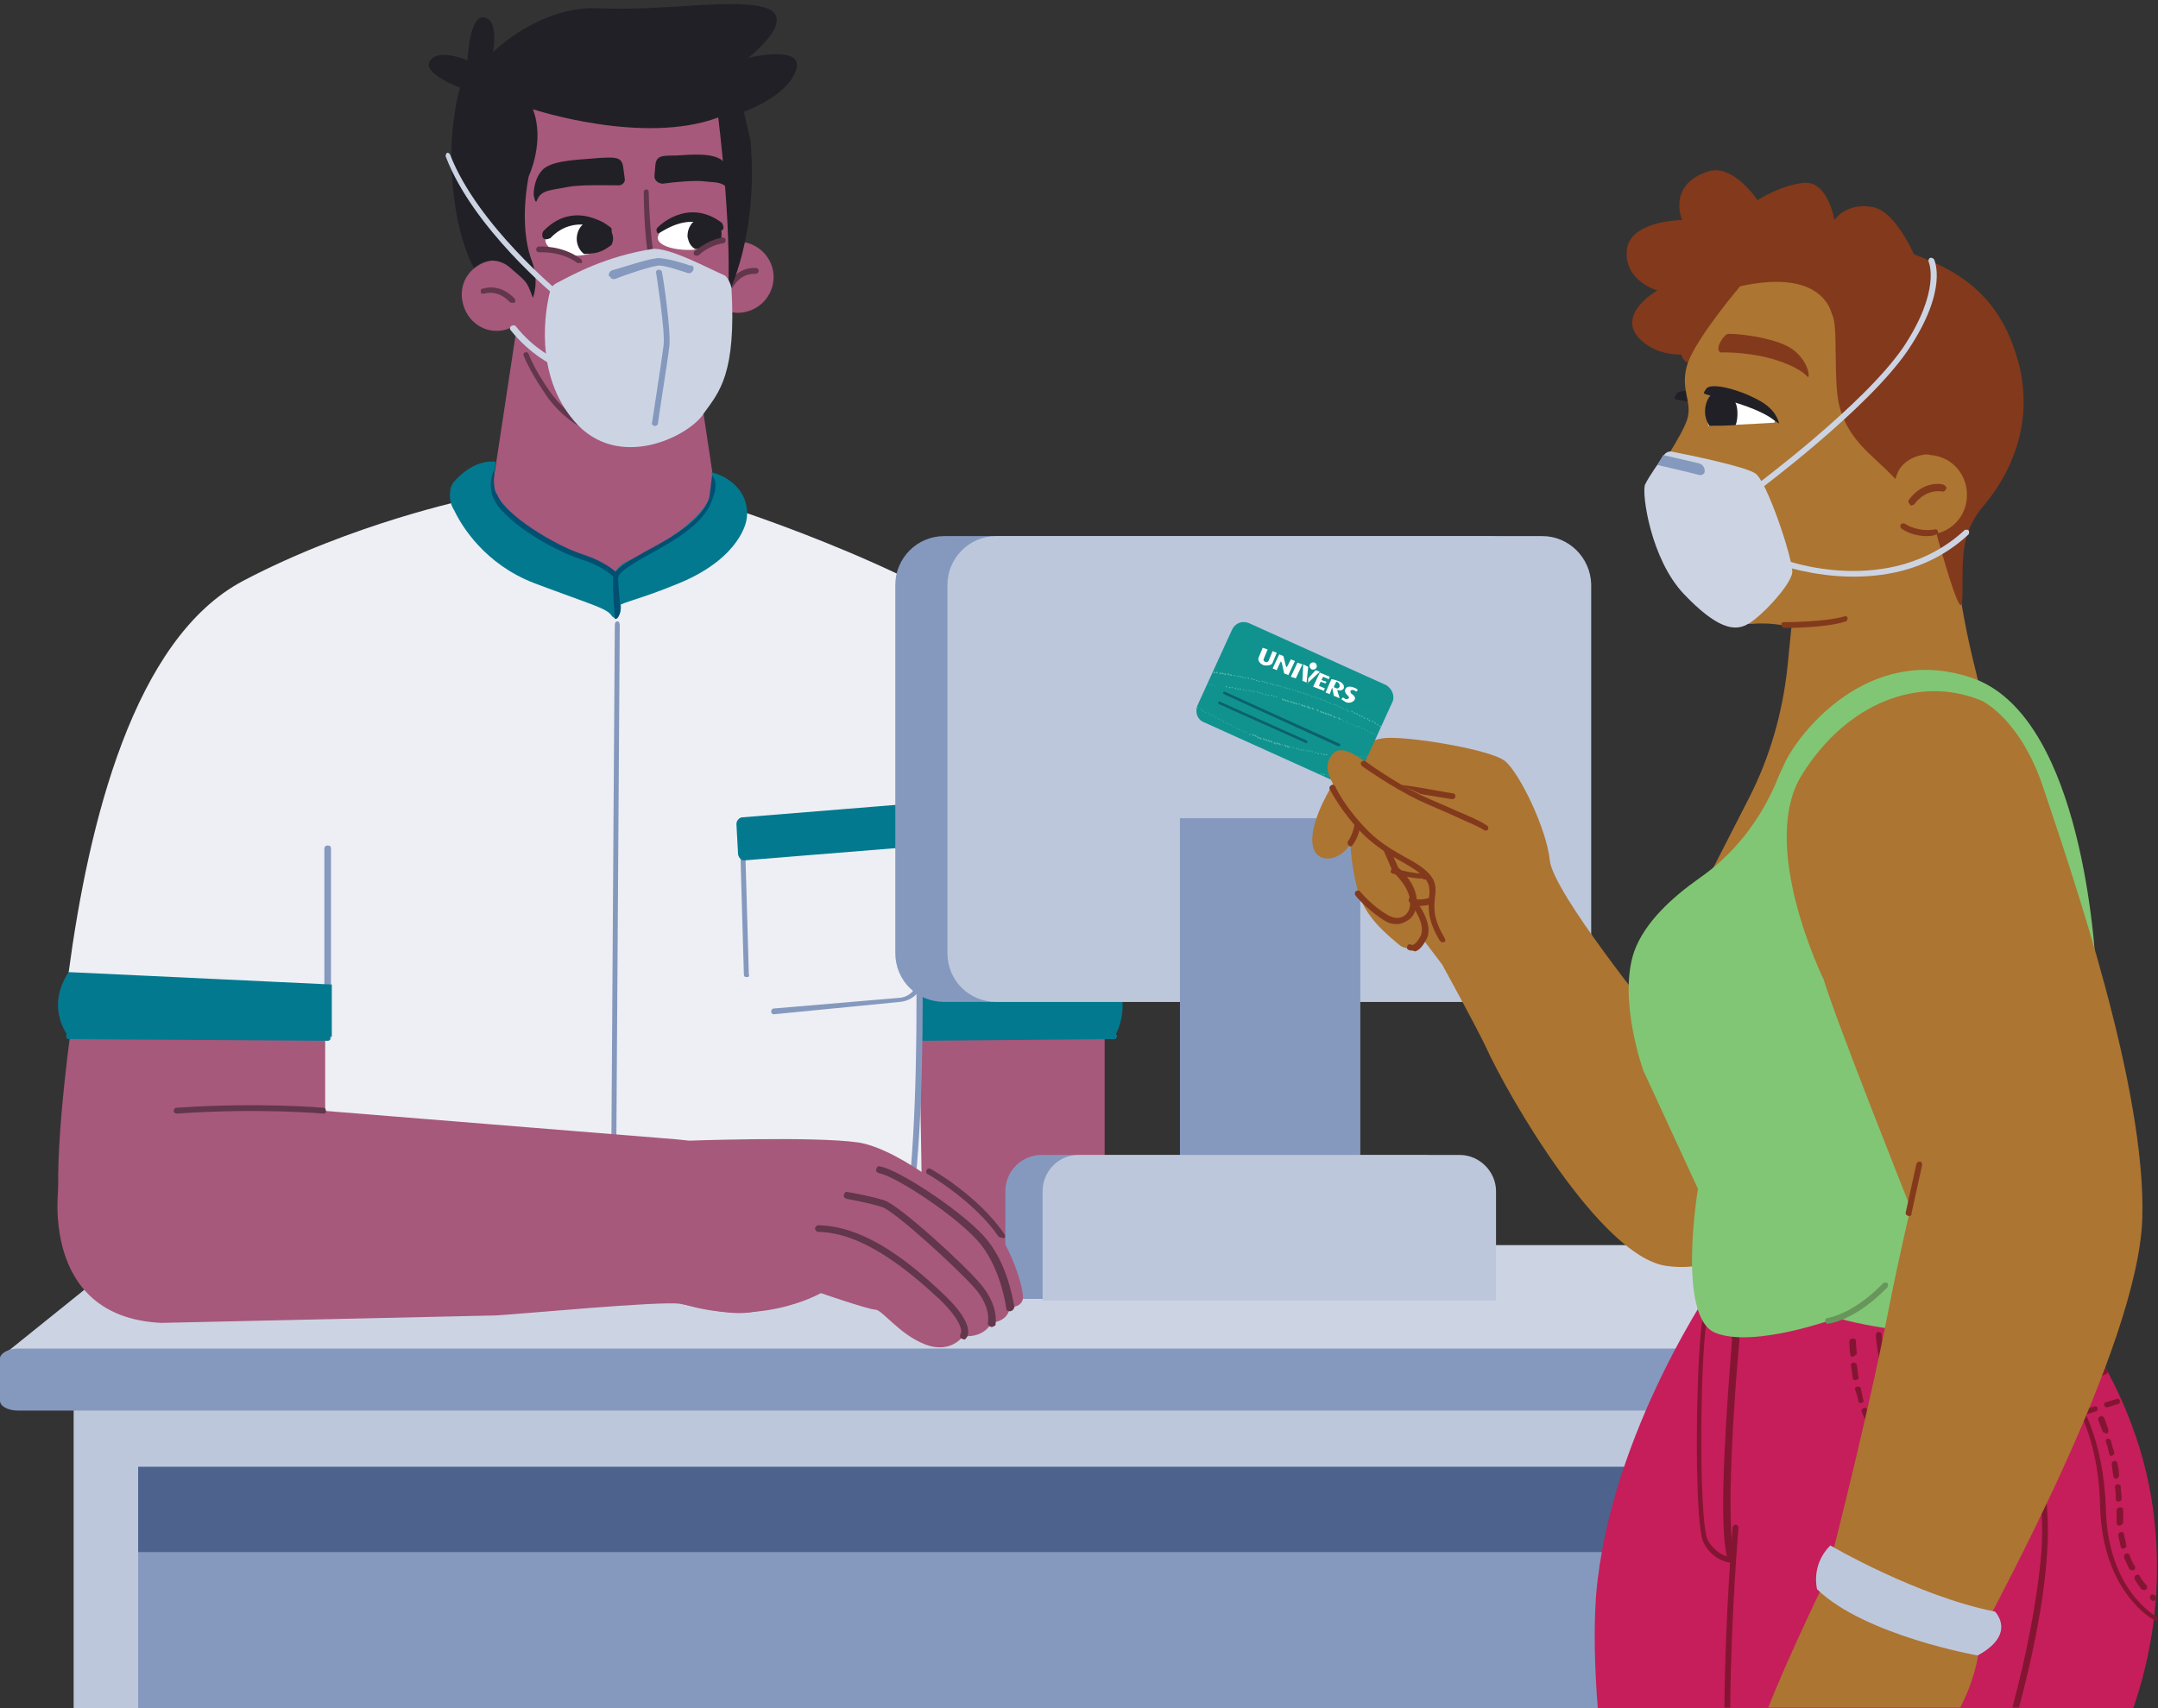 <?xml version="1.0" encoding="utf-8"?>
<!-- Generator: Adobe Illustrator 26.3.1, SVG Export Plug-In . SVG Version: 6.00 Build 0)  -->
<svg version="1.1" id="Layer_1" xmlns="http://www.w3.org/2000/svg" xmlns:xlink="http://www.w3.org/1999/xlink" x="0px" y="0px"
	 viewBox="0 0 260.8 206.5" style="enable-background:new 0 0 260.8 206.5;" xml:space="preserve">
<rect x="0" y="0" width="260.8" height="206.5" fill="#333333" stroke="none"/>
<style type="text/css">
	.st0{fill:#CCD4E3;}
	.st1{fill:#BDC7DB;}
	.st2{fill:#8599BE;}
	.st3{fill:#4D628D;}
	.st4{fill:#A6597B;}
	.st5{fill:#62364B;}
	.st6{fill:#FFFFFF;}
	.st7{fill:#212026;}
	.st8{fill:#EDEFF4;}
	.st9{fill:#03798F;}
	.st10{fill:#015072;}
	.st11{fill:#AC7532;}
	.st12{fill:#83391B;}
	.st13{fill:#10938E;}
	.st14{fill:#51B7AD;}
	.st15{fill:#0B616E;}
	.st16{fill:#C51E5B;}
	.st17{fill:#841532;}
	.st18{fill:#81C674;}
	.st19{fill:#67965A;}
</style>
<g>
	<path class="st0" d="M0,164.1l16.9-13.6h215.7l14.6,13.6C247.2,164.1-0.6,163.5,0,164.1L0,164.1z"/>
	<g>
		<rect x="8.9" y="165.6" class="st1" width="233.9" height="40.9"/>
		<rect x="16.7" y="177.3" class="st2" width="218.1" height="29.2"/>
		<path class="st2" d="M245,163H2.2C1,163,0,163.6,0,164.2v5.1c0,0.7,1,1.2,2.2,1.2H245c1.2,0,2.2-0.6,2.2-1.2v-5.1
			C247.1,163.6,246.2,163,245,163z"/>
		<rect x="16.7" y="177.3" class="st3" width="218.1" height="10.3"/>
	</g>
</g>
<g>
	<path class="st4" d="M73.4,33.3h-6.2c-2.6,0-4.8,3-4.8,6.6l-3.6,23.7c-0.4,2.9,0.7,4.2,2.6,5.6s5.6,2,10.1,2.2H75
		c4.4-0.3,7.5-0.8,9.4-2.2s3.2-2.5,2.7-5.4l-3.6-23.9c0-3.6-2.1-6.6-4.8-6.6h-6.2"/>
	<g>
		<g>
			<path class="st4" d="M87.5,29.6c0.3-0.1,0.5-0.2,0.8-0.3c2.3-0.5,4.6,1,5.1,3.3s-1,4.6-3.3,5.1c-0.8,0.2-1.6,0.1-2.3-0.1"/>
			<path class="st5" d="M88.1,34.9c0,0-0.1,0-0.1,0c-0.1-0.1-0.2-0.3-0.1-0.5c1.4-2.3,3.4-2,3.5-2c0.2,0,0.3,0.2,0.3,0.4
				c-0.1,0.2-0.2,0.3-0.4,0.3l0,0c-0.1,0-1.7-0.2-2.8,1.7C88.3,34.9,88.2,34.9,88.1,34.9z"/>
		</g>
		<path class="st4" d="M76.6,53.3L76.6,53.3c-7.9,0.3-14.2-10.1-16.9-20.1l-0.4-12.1C58.4,10.3,66.2,5.4,74.1,5h0.4
			c7.9-0.3,13.6,7.1,13.8,15l-0.1,18.5C88.6,46.5,84.5,52.9,76.6,53.3z"/>
		<path class="st5" d="M77.1,52.6c-3.8-0.1-7.3-1-10.3-4.8c0,0-2.1-2.8-2.9-5c-0.1-0.2-0.3-0.3-0.4-0.2c-0.2,0-0.3,0.2-0.2,0.4
			c0.9,2.3,2.9,5,3,5.2c3.2,4.1,7,5.1,11.2,5.1L77.1,52.6L77.1,52.6z"/>
		<g>
			<path class="st4" d="M63,38.8c-0.6,0.5-1.3,0.9-2.1,1.1c-2.3,0.5-4.5-1-5-3.4s1-4.5,3.4-5c0.3,0,0.6-0.1,0.8-0.1
				c0,0,1.4,0,2.4,1.1s1,2.9,1,2.9"/>
			<path class="st5" d="M61.9,36.6c-0.1,0-0.2,0-0.3-0.1c-1.5-1.6-3.1-1-3.1-1c-0.2,0-0.4,0-0.4-0.2s0-0.4,0.2-0.4
				c0.1,0,2-0.8,3.9,1.2c0.1,0.1,0.1,0.3,0,0.5C62,36.6,62,36.6,61.9,36.6L61.9,36.6z"/>
		</g>
		<path class="st5" d="M79,36.3c-1,0-2.4-0.8-2.7-1c-0.1-0.1-0.2-0.3-0.1-0.5c0.1-0.1,0.3-0.2,0.5-0.1c0.8,0.5,2.2,1.1,2.6,0.8
			c0.1-0.1,0.3-0.5-0.3-2c-1.2-2.9-1.2-9.9-1.2-10.3c0-0.2,0.2-0.3,0.3-0.3c0.2,0,0.3,0.1,0.3,0.3c0,0.1,0.1,7.2,1.2,10
			c0.6,1.4,0.6,2.3,0.1,2.7C79.5,36.2,79.3,36.2,79,36.3z"/>
		<g>
			<path class="st6" d="M66.2,28.4c0,0,1.1-2,3.6-1.8c2.5,0.2,3.9,1.2,4.1,2.1s-1.5,2-4,2.2C67.3,31.1,65.1,29.5,66.2,28.4
				L66.2,28.4z"/>
			<path class="st7" d="M73.9,29.6c0.1-0.2,0.2-0.5,0.2-0.8c-0.1-1.2-1.1-2.2-2.3-2.2c-1.2,0-2.1,1-2.1,2.3c0,0.6,0.3,1.4,0.9,1.8
				C72.4,30.7,73.1,30.2,73.9,29.6z"/>
			<path class="st7" d="M65.9,28.9c-0.1,0-0.3-0.1-0.3-0.2c-0.1-0.1-0.1-0.6,0.1-0.8c3.8-3.9,8-0.5,8.1-0.4c0.2,0.1,0.1,0.5,0.1,0.6
				c-0.1,0.2-4.2-2.7-7.4,0.7C66.4,28.8,66.1,29,65.9,28.9L65.9,28.9z"/>
		</g>
		<g>
			<path class="st6" d="M86.8,27.4c0,0-1.3-1.7-3.6-1.1s-3.6,1.5-3.7,2.4s1.8,1.6,4.2,1.5C86.1,30,87.9,28.3,86.8,27.4z"/>
			<path class="st7" d="M84,30.1c0.8,0.1,1.4-0.6,2.3-0.8c0.3-0.1,0.6-0.2,0.8-0.3c0.1-0.2,0.1-0.7,0.1-0.9
				c-0.1-1.2-1.2-1.9-2.3-1.8c-1.1,0.1-1.9,1.2-1.8,2.4C83.2,28.9,83.2,29.6,84,30.1L84,30.1z"/>
			<path class="st7" d="M87.1,27.9c0.1,0,0.2-0.1,0.3-0.2c0.1-0.1,0-0.6-0.2-0.8c-4.2-3.1-7.8,0.6-7.8,0.7c-0.1,0.1-0.1,0.4,0.1,0.6
				s3.6-3,7.1-0.3C86.7,27.9,86.9,28,87.1,27.9L87.1,27.9z"/>
		</g>
	</g>
	<rect x="109.3" y="123" class="st4" width="24.2" height="27.8"/>
	<path class="st8" d="M56.8,60.3c0,0-14.1,2.9-27.4,9.9S10.7,99.6,8.3,117.5l0.5,5.1l29.8,0.5l-1.9,26.4l74.8,0.1l-0.5-31.1
		l22.2-0.1c0,0,1.7-29.4-8.7-39.1s-36.4-18-36.4-18s-3,6.9-13.8,8.4C63.4,71.3,56.8,60.3,56.8,60.3L56.8,60.3z"/>
	<g>
		<path class="st9" d="M75,73c0,0,0.4-3.6-2.9-4.8c-3.2-1.3-10.2-4.5-11.9-7.7c-0.4-0.8-0.5-1.4-0.5-2c-0.1-0.1-0.1-0.3-0.1-0.4
			c0.1-0.8,0.2-1.3,0.3-2.3c-1-0.1-3,0.1-5.1,2.5c-0.2,0.3-0.4,0.7-0.4,1.2c-0.1,0.8,0.1,1.6,0.5,2.2c0.9,1.9,3.7,6.5,9.7,8.8
			c6.9,2.6,8.7,3,9.3,3.9C74.6,75.3,75.2,74,75,73L75,73z"/>
		<path class="st9" d="M88.9,58.7c-0.9-0.9-2-1.4-2.9-1.6c0.1,0.5,0.1,0.9,0,1.4c0.1,0.6,0,1.3-0.5,2.2c-1.6,2.9-7,6-9.6,7.1
			c-2.6,1.2-2.4,4.5-2.4,4.5c-0.2,0.8,0.3,2.1,0.8,1.3c0.5-0.8,2.5-0.9,8-3.2c7.3-3.1,7.9-7.5,7.9-7.5S90.8,60.6,88.9,58.7
			L88.9,58.7z"/>
		<g>
			<path class="st2" d="M74.3,75.6l-0.5,75.6c0,0.2,0.1,0.3,0.3,0.3l0,0c0.1,0,0.3-0.1,0.3-0.3l0.5-75.6c0-0.3-0.1-0.5-0.3-0.5
				S74.3,75.3,74.3,75.6z"/>
			<path class="st10" d="M86.1,57.5c-0.1,0.2-0.1,0.3-0.1,0.5c-0.1,0.5-0.1,1-0.2,1.5v0.1l-0.1,0.6c-0.8,2.7-4.6,4.8-7.6,6.4
				c-2.3,1.3-3.9,2.2-4,3.2c-0.1,1.7,0.2,4.3,0.2,5c0.3,0.1,0.5-0.3,0.6-0.7c0.2-0.6-0.2-2.7-0.2-4.3c0-0.6,1.8-1.7,3.6-2.7
				c3.1-1.7,6.9-3.8,7.8-6.8C86.7,58.9,86.5,58,86.1,57.5L86.1,57.5z"/>
		</g>
		<path class="st10" d="M74.7,69.4c0,0-1.2-1.4-4.3-2.4c-3.4-1.1-9.4-4.8-10.3-7.2c-0.5-0.6-0.4-1.7-0.4-2.4v-0.6
			c-0.3,0.7-0.6,1.8-0.2,3.1c0.9,2.8,7,6.5,10.7,7.7c2.9,0.9,4,2.2,4,2.2c0.1,0.1,0.1,0.1,0.2,0.1c0.1,0,0.1-0.1,0.2-0.1
			C74.8,69.8,74.8,69.6,74.7,69.4z"/>
	</g>
	<path class="st4" d="M39.3,136v-13.3H8.8c0,0-2.2,15-1.7,22.6S39.3,136,39.3,136z"/>
	<path class="st2" d="M39.6,125.8c-0.2,0-0.4-0.1-0.4-0.4v-22.8c0-0.2,0.1-0.4,0.4-0.4s0.4,0.1,0.4,0.4v22.8
		C40,125.7,39.8,125.8,39.6,125.8z"/>
	<g>
		<path class="st9" d="M8.3,125.3c0,0-2.9-3.4,0-7.8l31.8,1.5v6.3L8.3,125.3L8.3,125.3z"/>
		<path class="st9" d="M8.3,125.6c-0.2,0-0.3-0.1-0.3-0.4s0.1-0.4,0.4-0.3l31.2,0.2c0.2,0,0.3,0.1,0.3,0.4c0,0.2-0.1,0.3-0.4,0.3
			l0,0"/>
	</g>
	<g>
		<path class="st9" d="M134.7,125.3c0,0,2.2-3.4,0-7.8l-23.5,1.5v6.3L134.7,125.3L134.7,125.3z"/>
		<path class="st9" d="M111.5,125.8c-0.2,0-0.3-0.1-0.4-0.3c0-0.2,0.1-0.4,0.3-0.4l23.2-0.2l0,0c0.2,0,0.3,0.1,0.4,0.3
			c0,0.2-0.1,0.4-0.3,0.4L111.5,125.8L111.5,125.8z"/>
	</g>
	<path class="st2" d="M110.4,141.4L110.4,141.4c-0.2,0-0.4-0.2-0.3-0.4c1.6-19.9-0.2-49.1-0.2-49.4c0-0.2,0.1-0.4,0.3-0.4
		s0.4,0.1,0.4,0.3c0,0.3,1.9,29.6,0.2,49.5C110.8,141.3,110.6,141.4,110.4,141.4L110.4,141.4z"/>
	<g>
		<path class="st4" d="M81.6,137.7L23.5,133c-7.3-0.2-16.2,2.8-16.4,10.2c0,0-2.5,16,12.4,16.7l40.4-0.9c2.3-0.1,20.1-1.8,22.3-1.4
			c4.4,0.8,8,2.1,11.8-0.1c1.8-1-0.3-1.4,0.1-3.6C95.2,148.3,92.6,138.5,81.6,137.7L81.6,137.7z"/>
		<path class="st5" d="M39.1,134.6L39.1,134.6c-0.1,0-7.7-0.7-17.7,0c-0.2,0-0.4-0.1-0.4-0.3s0.1-0.4,0.3-0.4
			c10.1-0.7,17.7,0,17.8,0c0.2,0,0.3,0.2,0.3,0.4C39.4,134.5,39.3,134.6,39.1,134.6z"/>
	</g>
	<path class="st7" d="M90.7,17c1,11.5-2.7,18.5-2.7,18.5c0.4-8.8-1.2-21.3-1.2-21.3c-9.1,3.4-22.4-1-22.4-1c1.5,3.9-0.5,8.1-0.5,8.1
		s-1.3,5.9,0.4,10.3c0.9,2.5,0.1,4.4,0.1,4.4c-0.8-2.2-0.8-1.9-2.7-3.6c-1.3-1.2-3.2-1.2-4.4,0c0,0-3.1-4.9-2.7-15.7
		c0,0,0.3-3.9,1-6.1c0,0-4.8-1.8-3.6-3.3c1.1-1.5,4.5,0,4.5,0s0.2-5.5,2-5.2c1.8,0.2,1.1,4.2,1.1,4.2S65.2,0.6,72.6,1
		c7.4,0.4,17-1.4,20.3,0.1C96.1,2.6,90.4,7,90.4,7s6.9-1.7,5.8,1.5s-6.3,5-6.3,5L90.7,17L90.7,17z"/>
	<g>
		<path class="st0" d="M88.4,34.8c-0.1-0.5-0.4-1.2-0.8-1.5c-1.7-0.7-6.8-3.5-8.8-3.2c-5.6,0.9-9.4,3-11.5,4.1
			c-0.4,0.2-0.7,0.5-0.8,0.9c-0.6,2.3-2,10.1,2.9,15.8c5.3,6.2,14,1.8,15.7-1C86.9,47.4,89,45.2,88.4,34.8L88.4,34.8z"/>
		<path class="st2" d="M83.8,32.6c-0.1,0.3-0.4,0.5-0.7,0.4c-0.9-0.3-2.7-0.9-3.4-0.9c-0.8,0-4.1,1.1-5.3,1.6
			c-0.3,0.1-0.6,0-0.7-0.3l-0.1,0c-0.1-0.3,0.1-0.6,0.3-0.7c1.4-0.4,5-1.6,5.8-1.5c1.2,0.1,2.9,0.6,3.7,0.9
			C83.7,32,83.9,32.3,83.8,32.6L83.8,32.6L83.8,32.6z"/>
		<path class="st2" d="M79.1,51.5L79.1,51.5c-0.2-0.1-0.4-0.2-0.3-0.4c0-0.1,1.2-7.7,1.4-9.4c0.2-1.8-0.9-8.6-0.9-8.7
			c-0.1-0.2,0.1-0.4,0.3-0.4s0.4,0.1,0.4,0.3c0.1,0.3,1.1,7,0.9,8.9c-0.2,1.8-1.4,9.2-1.4,9.5C79.4,51.4,79.3,51.5,79.1,51.5
			L79.1,51.5z"/>
	</g>
	<path class="st0" d="M67.7,36.1c0,0-0.1,0-0.2,0C67,35.7,57.2,27.6,53.9,19c-0.1-0.2,0-0.4,0.1-0.5c0.1-0.1,0.3,0,0.4,0.2
		c3.3,8.5,13.3,16.7,13.4,16.8c0.1,0.1,0.2,0.3,0.1,0.5C67.9,36,67.8,36.1,67.7,36.1L67.7,36.1z"/>
	<path class="st0" d="M67.1,44.2c0,0-0.1,0-0.1,0c-0.1,0-2.8-1.2-5.3-4.3c-0.1-0.1-0.1-0.4,0.1-0.5s0.4-0.1,0.5,0
		c2.3,2.9,4.9,4,5,4.1c0.2,0.1,0.3,0.3,0.2,0.5C67.4,44.1,67.3,44.2,67.1,44.2z"/>
	<path class="st5" d="M70,31.8c-0.1,0-0.1,0-0.2,0c-2-1.5-4.6-1.3-4.6-1.3c-0.2,0-0.4-0.1-0.4-0.3s0.1-0.4,0.3-0.4
		c0.1,0,2.8-0.2,5.1,1.5c0.1,0.1,0.2,0.3,0.1,0.5C70.2,31.8,70.1,31.8,70,31.8z"/>
	<path class="st5" d="M84.2,30.9c-0.1,0-0.2,0-0.3-0.1c-0.1-0.1-0.1-0.4,0.1-0.5c0.1,0,1.3-1.2,3.3-1.6c0.2,0,0.4,0.1,0.4,0.3
		s-0.1,0.4-0.3,0.4c-1.8,0.3-2.9,1.4-2.9,1.4C84.4,30.9,84.3,30.9,84.2,30.9L84.2,30.9z"/>
	<g>
		<path class="st2" d="M90.2,118.1c-0.2,0-0.3-0.1-0.3-0.3l-0.4-13.9c0-0.2,0.1-0.4,0.3-0.4s0.3,0.1,0.3,0.4l0.4,13.9
			C90.6,118,90.5,118.1,90.2,118.1C90.3,118.1,90.2,118.1,90.2,118.1z"/>
		<path class="st2" d="M93.5,122.6c-0.1,0-0.3-0.1-0.3-0.3c0-0.2,0.1-0.4,0.3-0.4l15.3-1.3c0.7-0.1,1.2-0.4,1.6-0.9
			c0.3-0.3,0.4-0.8,0.4-1.2l-0.2-16.7c0-0.2,0.1-0.4,0.3-0.4s0.3,0.1,0.3,0.4l0.2,16.6c0.1,0.6-0.1,1.2-0.5,1.6
			c-0.5,0.6-1.2,1-2.1,1.1L93.5,122.6C93.5,122.6,93.5,122.6,93.5,122.6L93.5,122.6z"/>
	</g>
	<path class="st9" d="M89.9,104l21-1.7c0.3-0.1,0.6-0.4,0.6-0.8l-0.2-3.7c-0.1-0.4-0.3-0.7-0.7-0.7l-21,1.7
		c-0.3,0.1-0.6,0.4-0.6,0.8l0.2,3.7C89.3,103.7,89.6,104,89.9,104z"/>
	<path class="st7" d="M64.5,23.6c0,0-0.1-2,1.2-3.2c1.3-1.1,4.7-1.1,6.6-1.3c1.9-0.1,2.8-0.2,3,1l0.2,1.5c0.1,0.4-0.3,0.8-0.7,0.8
		c-1.5,0-4.7-0.1-6.2,0.2c-1.9,0.4-3.2,0.3-3.7,1.6C64.7,24.8,64.5,23.6,64.5,23.6L64.5,23.6z"/>
	<path class="st7" d="M88.6,22.6c0,0-0.1-2-1.2-3.1s-4-0.8-5.7-0.7c-1.7,0-2.4,0-2.5,1.2l-0.1,1.2c-0.1,0.6,0.5,1,1,1
		c1.4-0.2,3.7-0.4,4.8-0.3c1.7,0.2,2.7,0,3.2,1.3C88.5,23.9,88.6,22.6,88.6,22.6L88.6,22.6z"/>
</g>
<g>
	<path class="st2" d="M172,139.6h-46.1c-2.4,0-4.4,1.9-4.4,4.4V157h54.8V144C176.3,141.5,174.4,139.6,172,139.6L172,139.6z"/>
	<g>
		<path class="st2" d="M180.1,64.8h-66c-3.3,0-5.9,2.7-5.9,5.9v44.5c0,3.3,2.6,5.9,5.9,5.9h66c3.3,0,5.9-2.6,5.9-5.9V70.6
			C185.9,67.4,183.3,64.8,180.1,64.8L180.1,64.8z"/>
		<path class="st1" d="M186.4,64.8h-66c-3.3,0-5.9,2.7-5.9,5.9v44.5c0,3.3,2.6,5.9,5.9,5.9h66c3.3,0,5.9-2.6,5.9-5.9V70.6
			C192.2,67.4,189.6,64.8,186.4,64.8L186.4,64.8z"/>
	</g>
	<rect x="142.6" y="98.9" class="st2" width="21.8" height="44.4"/>
	<path class="st1" d="M176.4,139.6h-46.1c-2.4,0-4.3,2-4.3,4.4v13.2h54.8V144C180.8,141.6,178.8,139.6,176.4,139.6z"/>
</g>
<g>
	<g>
		<path class="st11" d="M200.1,123.2c0,0-12.4-15.3-12.8-19.2c-0.4-3.9-3.7-10.6-5.4-12s-11.5-3-14.4-2.8c-2.8,0.2-4.4,2.4-4.4,2.4
			s-3.3-0.2-1.9,3c0,0-2.8,4.3-2.6,7.2c0.2,2.8,3.3,2.4,4.6,0.2c0,0,0.1,3,1,6c0.9,3,3.6,5.1,4.9,6.2c0.8,0.7,2.1,0.5,3-0.5l2.2,2.9
			c0,0,3.9,7.1,5.2,9.8c2.9,6.4,14,25.4,21.8,26.6c3.4,0.5,5.4-0.4,6.1-0.8C241.1,135.9,200.1,123.2,200.1,123.2L200.1,123.2z"/>
		<path class="st12" d="M175.5,96.6L175.5,96.6c-0.1,0-4.8-0.8-6.1-1c-0.2,0-0.3-0.2-0.3-0.4s0.2-0.3,0.4-0.3c1.3,0.1,5.9,1,6.1,1
			s0.3,0.2,0.3,0.4C175.8,96.5,175.7,96.6,175.5,96.6L175.5,96.6z"/>
		<path class="st12" d="M163.2,102.3c0,0-0.1,0-0.2-0.1c-0.1-0.1-0.2-0.3-0.1-0.5c0.7-1,0.8-2.1,0.8-2.1c0.1-0.2,0.2-0.3,0.4-0.3
			s0.3,0.2,0.3,0.4c0,0.1-0.1,1.3-0.9,2.4C163.4,102.3,163.3,102.3,163.2,102.3L163.2,102.3z"/>
		<path class="st12" d="M168.8,111.7c-0.5,0-1-0.1-1.6-0.5c-1.9-1.2-3.4-2.9-3.4-3c-0.1-0.1-0.1-0.4,0.1-0.5s0.4-0.1,0.5,0.1
			c0,0,1.4,1.7,3.3,2.8c0.7,0.4,1.4,0.5,2,0.1s0.8-1.1,0.7-2c-0.3-1.8-2-3.2-2-3.3c-0.1-0.1-0.1-0.1-0.1-0.1l-1-2.3
			c-0.1-0.2,0-0.4,0.2-0.5s0.4,0,0.5,0.2l1,2.2c0.4,0.3,1.9,1.7,2.2,3.6c0.1,1.1-0.2,2.2-1,2.7C169.6,111.6,169.2,111.7,168.8,111.7
			L168.8,111.7z"/>
		<path class="st12" d="M170.6,114.9c-0.2,0-0.4-0.1-0.4-0.1c-0.2-0.1-0.2-0.3-0.1-0.5s0.3-0.2,0.5-0.1c0.1,0.1,0.6-0.1,1.1-1.1
			c0.6-1.3-0.8-3.4-1.4-4.1c-0.1-0.1-0.1-0.4,0.1-0.5s0.4-0.1,0.5,0.1c0.1,0.1,2.5,3,1.5,4.9c-0.4,0.8-0.9,1.4-1.4,1.5
			C170.8,114.9,170.7,114.9,170.6,114.9L170.6,114.9z"/>
		<path class="st12" d="M172,106.2c-1.5,0-3.6-0.6-3.7-0.6c-0.2-0.1-0.3-0.2-0.2-0.4s0.2-0.3,0.4-0.2c0.1,0,2.6,0.7,3.9,0.6
			c0.2-0.1,0.4,0.1,0.4,0.3s-0.1,0.4-0.3,0.4H172L172,106.2z"/>
		<path class="st12" d="M171.4,109.5c-0.3,0-0.5,0-0.5-0.1c-0.2-0.1-0.3-0.2-0.3-0.4c0.1-0.2,0.2-0.3,0.4-0.3c0,0,1.1,0.1,1.8-0.2
			c0.2-0.1,0.4,0,0.5,0.1c0.1,0.2,0,0.4-0.1,0.5C172.6,109.5,171.9,109.5,171.4,109.5L171.4,109.5z"/>
		<g>
			<g>
				<path class="st13" d="M167.5,82.8l-16.6-7.5c-0.8-0.3-1.6,0-2,0.8l-4.2,9.2c-0.3,0.8,0,1.7,0.8,2l16.6,7.5c0.8,0.3,1.6,0,2-0.8
					l4.2-9.2C168.6,84.1,168.2,83.2,167.5,82.8z"/>
				<g>
					<path class="st14" d="M146.7,81.4C146.7,81.4,146.7,81.3,146.7,81.4c-0.1-0.1,0-0.2,0-0.2h0.1c0,0,0.1,0.1,0.1,0.1
						S146.8,81.4,146.7,81.4L146.7,81.4L146.7,81.4z"/>
					<path class="st14" d="M147,81.4C147,81.4,147,81.4,147,81.4c-0.1-0.1,0-0.2,0-0.2h0.1c0,0,0.1,0.1,0.1,0.1s-0.1,0.1-0.1,0.1
						H147L147,81.4z M147.4,81.5C147.4,81.5,147.3,81.4,147.4,81.5c-0.1-0.1,0-0.2,0-0.2h0.1c0,0,0.1,0.1,0.1,0.1s-0.1,0.1-0.1,0.1
						H147.4L147.4,81.5z M147.7,81.5C147.7,81.5,147.7,81.5,147.7,81.5c-0.1-0.1,0-0.2,0-0.2h0.1c0,0,0.1,0.1,0.1,0.1
						s-0.1,0.1-0.1,0.1H147.7L147.7,81.5L147.7,81.5z M148,81.6C148,81.6,148,81.5,148,81.6c-0.1-0.1,0-0.2,0-0.2h0.1
						c0,0,0.1,0.1,0.1,0.1s-0.1,0.1-0.1,0.1H148C148,81.6,148.1,81.6,148,81.6L148,81.6z M148.4,81.6
						C148.4,81.6,148.4,81.6,148.4,81.6c-0.1-0.1,0-0.2,0-0.2h0.1c0,0,0.1,0.1,0.1,0.1s-0.1,0.1-0.1,0.1H148.4L148.4,81.6z
						 M148.7,81.7C148.7,81.7,148.7,81.6,148.7,81.7c-0.1-0.1,0-0.2,0-0.2h0.1c0,0,0.1,0.1,0.1,0.1s-0.1,0.1-0.1,0.1H148.7
						L148.7,81.7z M149.1,81.7C149.1,81.7,149,81.7,149.1,81.7c-0.1-0.1,0-0.2,0-0.1h0.1c0,0,0.1,0.1,0.1,0.1
						C149.3,81.7,149.2,81.7,149.1,81.7L149.1,81.7L149.1,81.7z M149.5,81.8C149.5,81.8,149.4,81.7,149.5,81.8c-0.1-0.1,0-0.2,0-0.1
						h0.1c0,0,0.1,0.1,0.1,0.1C149.6,81.8,149.6,81.8,149.5,81.8L149.5,81.8z M149.8,81.8C149.8,81.8,149.7,81.8,149.8,81.8
						c-0.1-0.1,0-0.2,0-0.1h0.1c0,0,0.1,0.1,0.1,0.1C150,81.8,149.9,81.9,149.8,81.8L149.8,81.8z M150.1,81.9
						C150.1,81.9,150.1,81.8,150.1,81.9c-0.1-0.1,0-0.2,0-0.1h0.1c0,0,0.1,0.1,0.1,0.1C150.3,81.9,150.2,81.9,150.1,81.9L150.1,81.9
						z M150.4,82C150.4,82,150.4,81.9,150.4,82c-0.1-0.1,0-0.2,0-0.1h0.1c0,0,0.1,0.1,0.1,0.1C150.6,82,150.6,82,150.4,82L150.4,82z
						 M150.8,82C150.8,82,150.7,82,150.8,82c-0.1-0.1,0-0.2,0-0.1h0.1c0,0,0.1,0.1,0.1,0.1C151,82,150.9,82.1,150.8,82L150.8,82
						L150.8,82z M151.2,82.1C151.2,82.1,151.1,82.1,151.2,82.1c-0.1-0.1,0-0.2,0-0.1h0.1c0,0,0.1,0.1,0.1,0.1
						C151.3,82.1,151.3,82.2,151.2,82.1L151.2,82.1z M151.5,82.2C151.5,82.2,151.4,82.1,151.5,82.2c-0.1-0.1,0-0.2,0-0.1h0.1
						c0,0,0.1,0.1,0.1,0.1C151.7,82.2,151.6,82.2,151.5,82.2L151.5,82.2z M151.8,82.3C151.8,82.3,151.8,82.2,151.8,82.3
						c-0.1-0.1,0-0.2,0-0.1h0.1c0,0,0.1,0.1,0.1,0.1S151.9,82.3,151.8,82.3L151.8,82.3z M152.1,82.4
						C152.1,82.4,152.1,82.3,152.1,82.4c-0.1-0.1,0-0.2,0-0.1h0.1c0,0,0.1,0.1,0.1,0.1C152.3,82.4,152.3,82.4,152.1,82.4L152.1,82.4
						z M152.5,82.4C152.5,82.4,152.4,82.4,152.5,82.4c-0.1-0.1,0-0.2,0-0.1h0.1c0,0,0.1,0.1,0.1,0.1
						C152.7,82.4,152.6,82.4,152.5,82.4L152.5,82.4z M152.8,82.5C152.8,82.5,152.8,82.4,152.8,82.5c-0.1-0.1,0-0.2,0-0.1h0.1
						c0,0,0.1,0.1,0.1,0.1C153,82.5,152.9,82.5,152.8,82.5L152.8,82.5L152.8,82.5z M153.1,82.6C153.1,82.6,153.1,82.5,153.1,82.6
						c-0.1-0.1,0-0.2,0-0.1h0.1c0,0,0.1,0.1,0.1,0.1C153.3,82.6,153.3,82.6,153.1,82.6L153.1,82.6C153.1,82.6,153.2,82.6,153.1,82.6
						z M153.5,82.7C153.5,82.7,153.5,82.6,153.5,82.7c-0.1-0.1,0-0.2,0-0.1h0.1c0,0,0.1,0.1,0.1,0.1
						C153.7,82.7,153.6,82.7,153.5,82.7L153.5,82.7z M153.8,82.8C153.8,82.8,153.8,82.7,153.8,82.8c-0.1-0.1,0-0.2,0-0.1h0.1
						c0,0,0.1,0.1,0.1,0.1C154,82.8,154,82.8,153.8,82.8L153.8,82.8z M154.2,82.9C154.2,82.9,154.1,82.8,154.2,82.9
						c-0.1-0.1,0-0.2,0-0.1h0.1c0,0,0.1,0.1,0.1,0.1C154.4,82.9,154.3,82.9,154.2,82.9L154.2,82.9z M154.5,82.9
						C154.5,82.9,154.5,82.9,154.5,82.9c-0.1-0.1,0-0.2,0-0.1l0.1,0.1c0,0,0.1,0.1,0.1,0.1C154.7,83,154.6,83,154.5,82.9L154.5,82.9
						L154.5,82.9z M154.8,83C154.8,83,154.8,83,154.8,83c-0.1-0.1,0-0.2,0-0.1l0.1,0.1c0,0,0.1,0.1,0.1,0.1
						C155,83.1,155,83.1,154.8,83L154.8,83L154.8,83z M155.2,83.1C155.2,83.1,155.1,83.1,155.2,83.1c-0.1-0.1,0-0.2,0-0.1l0.1,0.1
						c0,0,0.1,0.1,0.1,0.1C155.3,83.2,155.3,83.2,155.2,83.1L155.2,83.1L155.2,83.1z M155.5,83.2C155.5,83.2,155.4,83.2,155.5,83.2
						c-0.1-0.1,0-0.2,0-0.1l0.1,0.1c0,0,0.1,0.1,0.1,0.1C155.7,83.3,155.6,83.3,155.5,83.2L155.5,83.2L155.5,83.2z M155.8,83.3
						C155.8,83.3,155.8,83.3,155.8,83.3c-0.1-0.1,0-0.2,0-0.1l0.1,0.1c0,0,0.1,0.1,0.1,0.1S156,83.4,155.8,83.3L155.8,83.3
						L155.8,83.3z M156.2,83.4C156.2,83.4,156.1,83.3,156.2,83.4c-0.1-0.1,0-0.1,0-0.1l0.1,0.1c0,0,0.1,0.1,0.1,0.1
						S156.3,83.4,156.2,83.4L156.2,83.4L156.2,83.4z M156.5,83.5C156.5,83.5,156.4,83.4,156.5,83.5c-0.1-0.1,0-0.1,0-0.1l0.1,0.1
						c0,0,0.1,0.1,0.1,0.1S156.6,83.5,156.5,83.5L156.5,83.5L156.5,83.5z M156.8,83.6C156.8,83.6,156.8,83.6,156.8,83.6
						c-0.1-0.1,0-0.1,0-0.1l0.1,0.1c0,0,0.1,0.1,0.1,0.1S156.9,83.7,156.8,83.6L156.8,83.6L156.8,83.6z M157.1,83.7
						C157.1,83.7,157.1,83.7,157.1,83.7c-0.1-0.1,0-0.1,0-0.1l0.1,0.1c0,0,0.1,0.1,0.1,0.1S157.3,83.8,157.1,83.7L157.1,83.7
						L157.1,83.7z M157.5,83.8C157.5,83.8,157.4,83.8,157.5,83.8c-0.1-0.1,0-0.1,0-0.1l0.1,0.1c0,0,0.1,0.1,0.1,0.1
						S157.6,83.9,157.5,83.8L157.5,83.8L157.5,83.8z M157.8,83.9C157.8,83.9,157.8,83.9,157.8,83.9c-0.1-0.1,0-0.1,0-0.1l0.1,0.1
						c0,0,0.1,0.1,0.1,0.1S157.9,84,157.8,83.9L157.8,83.9L157.8,83.9z M158.1,84C158.1,84,158.1,84,158.1,84c-0.1-0.1,0-0.1,0-0.1
						l0.1,0.1c0,0,0.1,0.1,0.1,0.1S158.3,84.1,158.1,84L158.1,84L158.1,84z M158.5,84.2C158.5,84.2,158.4,84.1,158.5,84.2
						c-0.1-0.1,0-0.1,0-0.1l0.1,0.1c0,0,0.1,0.1,0.1,0.1S158.6,84.2,158.5,84.2L158.5,84.2L158.5,84.2z M158.8,84.3
						C158.8,84.3,158.7,84.2,158.8,84.3c-0.1-0.1,0-0.1,0-0.1l0.1,0.1c0,0,0.1,0.1,0.1,0.1S158.9,84.3,158.8,84.3L158.8,84.3
						L158.8,84.3z M159.1,84.4C159.1,84.4,159.1,84.4,159.1,84.4c-0.1-0.1,0-0.1,0-0.1l0.1,0.1c0,0,0.1,0.1,0.1,0.1
						S159.3,84.5,159.1,84.4L159.1,84.4L159.1,84.4z M159.5,84.5C159.5,84.5,159.4,84.4,159.5,84.5c-0.1-0.1,0-0.1,0-0.1l0.1,0.1
						c0,0,0.1,0.1,0.1,0.1S159.6,84.5,159.5,84.5L159.5,84.5L159.5,84.5z M159.7,84.6C159.7,84.6,159.7,84.6,159.7,84.6
						c-0.1-0.1,0-0.1,0-0.1l0.1,0.1c0,0,0.1,0.1,0.1,0.1S159.9,84.7,159.7,84.6L159.7,84.6L159.7,84.6z M166.5,87.7L166.5,87.7
						L166.5,87.7l-0.1-0.1c0-0.1,0.1-0.1,0.1-0.1l0.1,0.1L166.5,87.7C166.6,87.7,166.5,87.7,166.5,87.7z M160.1,84.7
						C160.1,84.7,160,84.7,160.1,84.7c-0.1-0.1,0-0.1,0-0.1l0.1,0.1c0,0,0.1,0.1,0.1,0.1S160.2,84.8,160.1,84.7L160.1,84.7
						C160.1,84.7,160.1,84.8,160.1,84.7z M166.2,87.5L166.2,87.5L166.2,87.5l-0.1-0.1c0-0.1,0.1-0.1,0.1-0.1l0.1,0.1L166.2,87.5
						C166.3,87.5,166.2,87.5,166.2,87.5z M160.4,84.9C160.4,84.9,160.3,84.8,160.4,84.9c-0.1-0.1,0-0.1,0-0.1l0.1,0.1
						c0,0,0.1,0.1,0.1,0.1S160.5,84.9,160.4,84.9L160.4,84.9L160.4,84.9z M165.9,87.3L165.9,87.3L165.9,87.3l-0.1-0.1
						c0-0.1,0.1-0.1,0.1-0.1l0.1,0.1L165.9,87.3C166,87.3,165.9,87.4,165.9,87.3z M160.7,85C160.7,85,160.7,85,160.7,85
						c-0.1-0.1,0-0.1,0-0.1l0.1,0.1c0,0,0.1,0.1,0.1,0.1S160.9,85.1,160.7,85L160.7,85L160.7,85z M165.5,87.2L165.5,87.2L165.5,87.2
						l-0.1-0.1c0-0.1,0.1-0.1,0.1-0.1l0.1,0.1L165.5,87.2C165.6,87.2,165.6,87.2,165.5,87.2z M161.1,85.2
						C161.1,85.2,161,85.1,161.1,85.2c-0.1-0.1,0-0.1,0-0.1l0.1,0.1c0,0,0.1,0.1,0.1,0.1S161.2,85.2,161.1,85.2L161.1,85.2
						L161.1,85.2z M165.3,87L165.3,87L165.3,87l-0.1-0.1c0-0.1,0.1-0.1,0.1-0.1l0,0l0.1,0.1L165.3,87C165.4,87,165.3,87,165.3,87z
						 M161.4,85.2C161.4,85.2,161.3,85.2,161.4,85.2c-0.1-0.1,0-0.1,0-0.1l0.1,0.1l0,0c0,0,0.1,0.1,0.1,0.1S161.5,85.3,161.4,85.2
						L161.4,85.2L161.4,85.2z M164.9,86.9L164.9,86.9L164.9,86.9l-0.1-0.1c0-0.1,0.1-0.1,0.1-0.1l0,0l0.1,0.1L164.9,86.9
						C165,86.9,165,86.9,164.9,86.9z M161.7,85.4C161.7,85.4,161.6,85.3,161.7,85.4c-0.1-0.1,0-0.1,0-0.1l0.1,0.1l0,0
						c0,0,0.1,0.1,0.1,0.1S161.8,85.4,161.7,85.4L161.7,85.4L161.7,85.4z M164.6,86.7L164.6,86.7L164.6,86.7l-0.1-0.1
						c0-0.1,0.1-0.1,0.1-0.1l0.1,0.1L164.6,86.7C164.7,86.7,164.6,86.7,164.6,86.7z M162,85.5C162,85.5,162,85.5,162,85.5
						c-0.1-0.1,0-0.1,0-0.1l0.1,0.1c0,0,0.1,0.1,0.1,0.1S162.1,85.6,162,85.5L162,85.5L162,85.5z M164.3,86.6L164.3,86.6L164.3,86.6
						l-0.1-0.1c0-0.1,0.1-0.1,0.1-0.1l0.1,0.1L164.3,86.6C164.4,86.6,164.4,86.6,164.3,86.6z M162.3,85.7
						C162.3,85.7,162.3,85.6,162.3,85.7c-0.1-0.1,0-0.1,0-0.1l0.1,0.1c0,0,0.1,0.1,0.1,0.1S162.5,85.7,162.3,85.7L162.3,85.7
						L162.3,85.7z M164,86.4L164,86.4L164,86.4l-0.1-0.1c0-0.1,0.1-0.1,0.1-0.1l0,0l0.1,0.1L164,86.4C164.1,86.4,164,86.4,164,86.4z
						 M162.7,85.8C162.7,85.8,162.6,85.8,162.7,85.8c-0.1-0.1,0-0.1,0-0.1l0.1,0.1l0,0c0,0,0.1,0.1,0.1,0.1S162.8,85.9,162.7,85.8
						L162.7,85.8L162.7,85.8z M163.7,86.3L163.7,86.3L163.7,86.3l-0.1-0.1c0-0.1,0.1-0.1,0.1-0.1l0,0l0.1,0.1L163.7,86.3
						C163.7,86.3,163.7,86.3,163.7,86.3z M162.9,86C162.9,86,162.9,85.9,162.9,86c-0.1-0.1,0-0.1,0-0.1l0.1,0.1l0,0
						c0,0,0.1,0.1,0.1,0.1S163.1,86,162.9,86L162.9,86L162.9,86z M163.4,86.1L163.4,86.1c-0.1-0.1-0.1-0.1-0.1-0.1s0.1-0.1,0.1-0.1
						l0.1,0.1C163.4,86,163.5,86.1,163.4,86.1C163.5,86.1,163.4,86.1,163.4,86.1z"/>
					<path class="st14" d="M166.8,87.9C166.8,87.9,166.8,87.9,166.8,87.9L166.8,87.9c-0.1-0.1-0.1-0.1-0.1-0.1s0.1-0.1,0.1-0.1h0.1
						l0.1,0.1C166.9,87.9,166.8,87.9,166.8,87.9L166.8,87.9z"/>
				</g>
				<path class="st14" d="M149.4,88C149.4,88,149.3,87.9,149.4,88C149.4,87.9,149.4,87.9,149.4,88h0.1l0,0c0,0,0.1,0.1,0,0.1
					C149.5,88,149.5,88.1,149.4,88L149.4,88z M149.1,87.9L149.1,87.9L149.1,87.9c-0.1-0.1-0.1-0.1-0.1-0.1c0,0,0.1-0.1,0.1,0l0,0
					L149.1,87.9C149.2,87.8,149.2,87.9,149.1,87.9L149.1,87.9z M149.7,88.1C149.7,88.1,149.6,88.1,149.7,88.1
					C149.7,88.1,149.7,88,149.7,88.1h0.1l0,0c0,0,0.1,0.1,0,0.1S149.8,88.2,149.7,88.1L149.7,88.1L149.7,88.1z M148.8,87.7
					L148.8,87.7L148.8,87.7c-0.1-0.1-0.1-0.1-0.1-0.1c0,0,0.1-0.1,0.1,0l0,0L148.8,87.7C148.8,87.7,148.9,87.7,148.8,87.7
					L148.8,87.7z M150,88.3C150,88.3,149.9,88.2,150,88.3C150,88.2,150,88.2,150,88.3h0.1c0,0,0.1,0.1,0,0.1
					C150.1,88.3,150.1,88.4,150,88.3L150,88.3L150,88.3z M148.5,87.6L148.5,87.6L148.5,87.6c-0.1-0.1-0.1-0.1-0.1-0.1
					c0,0,0.1-0.1,0.1,0l0,0L148.5,87.6C148.6,87.6,148.6,87.6,148.5,87.6L148.5,87.6z M150.3,88.4C150.3,88.4,150.3,88.4,150.3,88.4
					C150.3,88.4,150.4,88.3,150.3,88.4h0.1c0,0,0.1,0.1,0,0.1C150.4,88.5,150.4,88.5,150.3,88.4L150.3,88.4L150.3,88.4z M148.2,87.5
					L148.2,87.5L148.2,87.5c-0.1-0.1-0.1-0.1-0.1-0.1c0,0,0.1-0.1,0.1,0l0,0L148.2,87.5C148.2,87.4,148.3,87.5,148.2,87.5
					L148.2,87.5z M150.6,88.5C150.6,88.5,150.6,88.5,150.6,88.5C150.6,88.5,150.7,88.4,150.6,88.5h0.1c0,0,0.1,0.1,0,0.1
					C150.8,88.6,150.7,88.6,150.6,88.5L150.6,88.5L150.6,88.5z M147.9,87.3L147.9,87.3L147.9,87.3c-0.1-0.1-0.1-0.1-0.1-0.1
					c0,0,0.1-0.1,0.1,0l0,0L147.9,87.3C147.9,87.2,148,87.3,147.9,87.3C147.9,87.3,147.9,87.3,147.9,87.3z M151,88.7
					C151,88.7,150.9,88.6,151,88.7C151,88.6,151,88.6,151,88.7h0.1l0,0c0,0,0.1,0.1,0,0.1l-0.1,0.1L151,88.7L151,88.7L151,88.7z
					 M147.6,87.1L147.6,87.1L147.6,87.1c-0.1-0.1-0.1-0.1-0.1-0.1c0,0,0.1-0.1,0.1,0L147.6,87.1C147.6,87.1,147.7,87.1,147.6,87.1
					L147.6,87.1z M151.3,88.8C151.3,88.8,151.2,88.7,151.3,88.8l0.1-0.1l0.1,0.1l0.1,0.1l-0.1,0.1L151.3,88.8L151.3,88.8z M147.3,87
					L147.3,87z M147.3,87L147.3,87c-0.1-0.1-0.1-0.1-0.1-0.1c0,0,0.1-0.1,0.1,0L147.3,87L147.3,87L147.3,87z M151.6,88.9
					C151.6,88.9,151.5,88.9,151.6,88.9l0.1-0.1l0.1,0.1l0.1,0.1l-0.1,0.1L151.6,88.9L151.6,88.9z M147,86.8L147,86.8z M147,86.8
					L147,86.8c-0.1-0.1-0.1-0.1-0.1-0.1c0,0,0.1-0.1,0.1,0L147,86.8L147,86.8L147,86.8z M151.9,89.1C151.9,89.1,151.9,89,151.9,89.1
					L152,89l0.1,0.1l0.1,0.1l-0.1,0.1L151.9,89.1L151.9,89.1z M146.7,86.6L146.7,86.6L146.7,86.6c-0.1-0.1-0.1-0.1-0.1-0.1
					c0,0,0.1-0.1,0.1,0L146.7,86.6C146.7,86.6,146.8,86.6,146.7,86.6L146.7,86.6z M152.2,89.2C152.2,89.2,152.2,89.1,152.2,89.2
					l0.1-0.1l0.1,0.1l0.1,0.1l-0.1,0.1L152.2,89.2L152.2,89.2z M146.3,86.5L146.3,86.5L146.3,86.5c-0.1-0.1-0.1-0.1-0.1-0.1
					c0,0,0.1-0.1,0.1,0L146.3,86.5C146.4,86.5,146.4,86.5,146.3,86.5L146.3,86.5z M152.6,89.3C152.6,89.3,152.5,89.2,152.6,89.3
					l0.1-0.1l0.1,0.1l0.1,0.1l-0.1,0.1L152.6,89.3L152.6,89.3z M146.1,86.3L146.1,86.3L146.1,86.3c-0.1-0.1-0.1-0.1-0.1-0.1
					c0,0,0.1-0.1,0.1,0L146.1,86.3C146.1,86.3,146.2,86.3,146.1,86.3C146.1,86.3,146.1,86.4,146.1,86.3z M152.9,89.4
					C152.9,89.4,152.9,89.3,152.9,89.4l0.1-0.1l0.1,0.1l0.1,0.1l-0.1,0.1L152.9,89.4L152.9,89.4z M145.7,86.2L145.7,86.2L145.7,86.2
					c-0.1-0.1-0.1-0.1-0.1-0.1c0,0,0.1-0.1,0.1,0L145.7,86.2C145.8,86.1,145.8,86.2,145.7,86.2L145.7,86.2z M145.4,86L145.4,86
					L145.4,86c-0.1-0.1-0.1-0.1-0.1-0.1c0,0,0.1-0.1,0.1,0L145.4,86C145.5,85.9,145.5,86,145.4,86C145.5,86,145.4,86,145.4,86z
					 M153.2,89.5C153.2,89.5,153.2,89.5,153.2,89.5l0.1-0.1l0.1,0.1l0.1,0.1l-0.1,0.1L153.2,89.5L153.2,89.5z M145.2,85.8
					C145.2,85.8,145.1,85.8,145.2,85.8L145.2,85.8c-0.1-0.1-0.1-0.1-0.1-0.1s0.1-0.1,0.1,0L145.2,85.8
					C145.2,85.8,145.3,85.8,145.2,85.8L145.2,85.8z M153.5,89.6C153.5,89.6,153.5,89.6,153.5,89.6l0.1-0.1l0.1,0.1l0.1,0.1l-0.1,0.1
					L153.5,89.6C153.5,89.6,153.6,89.6,153.5,89.6z M144.8,85.6L144.8,85.6L144.8,85.6c-0.1-0.1-0.1-0.1-0.1-0.1c0,0,0.1-0.1,0.1,0
					V85.6C144.9,85.6,144.9,85.6,144.8,85.6L144.8,85.6z M153.9,89.8C153.9,89.8,153.8,89.7,153.9,89.8l0.1-0.1l0.1,0.1l0.1,0.1
					l-0.1,0.1L153.9,89.8L153.9,89.8z M154.2,89.8C154.2,89.8,154.1,89.8,154.2,89.8l0.1-0.1l0.1,0.1l0.1,0.1l-0.1,0.1L154.2,89.8
					L154.2,89.8z M154.5,89.9C154.5,89.9,154.5,89.9,154.5,89.9l0.1-0.1l0.1,0.1l0.1,0.1l-0.1,0.1L154.5,89.9L154.5,89.9z M154.9,90
					C154.9,90,154.8,90,154.9,90l0.1-0.1L155,90L155,90l-0.1,0.1L154.9,90L154.9,90z M155.2,90.1C155.2,90.1,155.1,90.1,155.2,90.1
					l0.1-0.1l0.1,0.1l0.1,0.1l-0.1,0.1L155.2,90.1L155.2,90.1z M155.5,90.2C155.5,90.2,155.5,90.2,155.5,90.2l0.1-0.1l0.1,0.1
					l0.1,0.1l-0.1,0.1L155.5,90.2L155.5,90.2z M155.8,90.3L155.8,90.3v-0.1h0.1l0.1,0.1L155.8,90.3L155.8,90.3z M156.2,90.4
					L156.2,90.4v-0.1h0.1l0.1,0.1L156.2,90.4L156.2,90.4C156.2,90.4,156.2,90.4,156.2,90.4z M156.6,90.5L156.6,90.5v-0.1h0.1
					l0.1,0.1L156.6,90.5L156.6,90.5z M156.9,90.6L156.9,90.6v-0.1h0.1l0.1,0.1L156.9,90.6L156.9,90.6z M157.2,90.7L157.2,90.7v-0.1
					h0.1l0.1,0.1L157.2,90.7L157.2,90.7z M157.5,90.7L157.5,90.7v-0.1h0.1l0.1,0.1L157.5,90.7L157.5,90.7z M157.9,90.8L157.9,90.8
					v-0.1h0.1l0.1,0.1L157.9,90.8L157.9,90.8z M158.2,90.8L158.2,90.8v-0.1h0.1l0.1,0.1L158.2,90.8L158.2,90.8L158.2,90.8z
					 M158.5,90.9L158.5,90.9v-0.1h0.1l0.1,0.1L158.5,90.9L158.5,90.9z M158.9,91L158.9,91v-0.1h0.1l0.1,0.1L158.9,91L158.9,91z
					 M159.2,91.1C159.2,91.1,159.2,91,159.2,91.1C159.2,91,159.2,91,159.2,91.1l0.1-0.1l0.1,0.1l-0.1,0.1L159.2,91.1L159.2,91.1z
					 M159.6,91.1C159.6,91.1,159.5,91.1,159.6,91.1C159.6,91.1,159.6,91,159.6,91.1l0.1-0.1l0.1,0.1l-0.1,0.1L159.6,91.1L159.6,91.1
					z M159.9,91.2C159.9,91.2,159.9,91.1,159.9,91.2C159.9,91.1,159.9,91.1,159.9,91.2l0.1-0.1l0.1,0.1c0,0.1-0.1,0.1-0.1,0.1
					L159.9,91.2L159.9,91.2z M160.2,91.2L160.2,91.2C160.2,91.2,160.2,91.1,160.2,91.2l0.1-0.1l0.1,0.1c0,0.1-0.1,0.1-0.1,0.1
					L160.2,91.2L160.2,91.2L160.2,91.2z M160.6,91.3C160.6,91.3,160.6,91.3,160.6,91.3L160.6,91.3L160.6,91.3l0.1,0L160.6,91.3
					L160.6,91.3L160.6,91.3z M160.9,91.3C160.9,91.3,160.9,91.3,160.9,91.3L160.9,91.3L160.9,91.3l0.1,0L160.9,91.3L160.9,91.3
					L160.9,91.3z M161.3,91.4C161.3,91.4,161.3,91.3,161.3,91.4L161.3,91.4L161.3,91.4l0.1,0L161.3,91.4L161.3,91.4L161.3,91.4z
					 M161.6,91.4C161.6,91.4,161.6,91.4,161.6,91.4L161.6,91.4L161.6,91.4c0.1-0.1,0.1-0.1,0.1,0S161.7,91.4,161.6,91.4L161.6,91.4
					C161.6,91.4,161.7,91.4,161.6,91.4L161.6,91.4z M162,91.4C162,91.4,161.9,91.4,162,91.4L162,91.4L162,91.4
					c0.1-0.1,0.1-0.1,0.1,0S162.1,91.4,162,91.4L162,91.4L162,91.4z M162.3,91.5C162.3,91.5,162.3,91.4,162.3,91.5L162.3,91.5
					L162.3,91.5c0.1-0.1,0.1-0.1,0.1,0S162.5,91.5,162.3,91.5L162.3,91.5L162.3,91.5z M162.6,91.5L162.6,91.5L162.6,91.5L162.6,91.5
					c0.1-0.1,0.1-0.1,0.1,0S162.8,91.5,162.6,91.5L162.6,91.5L162.6,91.5L162.6,91.5z M163,91.5C163,91.5,163,91.5,163,91.5
					C163,91.5,163,91.4,163,91.5L163,91.5c0.1-0.1,0.1-0.1,0.1,0S163.2,91.5,163,91.5L163,91.5L163,91.5z M163.4,91.5
					C163.4,91.5,163.3,91.5,163.4,91.5C163.3,91.5,163.4,91.4,163.4,91.5L163.4,91.5c0.1-0.1,0.1-0.1,0.1,0S163.5,91.5,163.4,91.5
					L163.4,91.5L163.4,91.5z M163.7,91.5C163.7,91.5,163.7,91.5,163.7,91.5C163.6,91.5,163.7,91.4,163.7,91.5L163.7,91.5
					c0.1-0.1,0.1-0.1,0.1,0S163.8,91.5,163.7,91.5L163.7,91.5L163.7,91.5L163.7,91.5z M164.1,91.5C164.1,91.5,164,91.5,164.1,91.5
					C164,91.5,164.1,91.4,164.1,91.5L164.1,91.5c0.1-0.1,0.1-0.1,0.1,0S164.2,91.5,164.1,91.5L164.1,91.5L164.1,91.5z M164.4,91.5
					C164.4,91.5,164.3,91.5,164.4,91.5C164.3,91.5,164.4,91.4,164.4,91.5L164.4,91.5c0.1-0.1,0.1-0.1,0.1,0S164.5,91.5,164.4,91.5
					L164.4,91.5L164.4,91.5z M164.7,91.5L164.7,91.5L164.7,91.5L164.7,91.5c0.1-0.1,0.1-0.1,0.1,0S164.9,91.5,164.7,91.5L164.7,91.5
					L164.7,91.5L164.7,91.5z M165.1,91.5C165.1,91.5,165.1,91.4,165.1,91.5C165.1,91.4,165.1,91.4,165.1,91.5L165.1,91.5
					c0.1-0.1,0.1-0.1,0.1,0S165.2,91.5,165.1,91.5L165.1,91.5L165.1,91.5z"/>
				<path class="st14" d="M146.1,82.8C146.1,82.8,146.1,82.8,146.1,82.8L146.1,82.8L146.1,82.8c0.1-0.1,0.1-0.1,0.1,0
					S146.2,82.8,146.1,82.8L146.1,82.8L146.1,82.8L146.1,82.8z M146.4,82.8C146.4,82.8,146.4,82.8,146.4,82.8L146.4,82.8L146.4,82.8
					c0.1-0.1,0.1-0.1,0.1,0S146.6,82.8,146.4,82.8L146.4,82.8L146.4,82.8z M146.8,82.9C146.8,82.9,146.7,82.8,146.8,82.9L146.8,82.9
					L146.8,82.9c0.1-0.1,0.1-0.1,0.1,0S146.9,82.9,146.8,82.9L146.8,82.9L146.8,82.9z M147.1,82.9C147.1,82.9,147.1,82.9,147.1,82.9
					L147.1,82.9L147.1,82.9l0.1,0L147.1,82.9L147.1,82.9L147.1,82.9z M147.4,82.9L147.4,82.9L147.4,82.9L147.4,82.9l0.1,0
					C147.6,82.9,147.5,82.9,147.4,82.9L147.4,82.9C147.4,82.9,147.5,82.9,147.4,82.9L147.4,82.9z M147.8,83
					C147.8,83,147.8,83,147.8,83L147.8,83L147.8,83l0.1,0C147.9,83,147.9,83,147.8,83L147.8,83L147.8,83z M148.1,83
					C148.1,83,148.1,83,148.1,83C148.1,83,148.1,82.9,148.1,83l0.1-0.1l0.1,0.1l-0.1,0.1L148.1,83L148.1,83z M148.5,83.1L148.5,83.1
					C148.5,83.1,148.5,83,148.5,83.1l0.1-0.1l0.1,0.1c0,0.1-0.1,0.1-0.1,0.1L148.5,83.1L148.5,83.1z M148.8,83.1L148.8,83.1
					C148.8,83.1,148.8,83,148.8,83.1l0.1-0.1l0.1,0.1l-0.1,0.1L148.8,83.1C148.8,83.1,148.8,83.1,148.8,83.1L148.8,83.1z
					 M149.2,83.2C149.2,83.2,149.1,83.2,149.2,83.2C149.2,83.2,149.2,83.1,149.2,83.2l0.1-0.1l0.1,0.1l-0.1,0.1L149.2,83.2
					L149.2,83.2z M149.5,83.3C149.5,83.3,149.5,83.2,149.5,83.3C149.5,83.2,149.5,83.2,149.5,83.3l0.1-0.1l0.1,0.1l-0.1,0.1
					L149.5,83.3L149.5,83.3z M149.8,83.3C149.8,83.3,149.8,83.3,149.8,83.3C149.8,83.3,149.8,83.2,149.8,83.3l0.1-0.1l0.1,0.1
					l-0.1,0.1L149.8,83.3L149.8,83.3z M150.2,83.4L150.2,83.4v-0.1h0.1l0.1,0.1L150.2,83.4L150.2,83.4z M150.5,83.5L150.5,83.5v-0.1
					h0.1l0.1,0.1L150.5,83.5L150.5,83.5z M150.9,83.5L150.9,83.5v-0.1h0.1l0.1,0.1L150.9,83.5L150.9,83.5z M151.2,83.6L151.2,83.6
					v-0.1h0.1l0.1,0.1L151.2,83.6L151.2,83.6z M151.5,83.6L151.5,83.6v-0.1h0.1l0.1,0.1L151.5,83.6L151.5,83.6z M151.9,83.7
					L151.9,83.7v-0.1h0.1l0.1,0.1L151.9,83.7L151.9,83.7z M152.2,83.8L152.2,83.8v-0.1h0.1l0.1,0.1L152.2,83.8L152.2,83.8z
					 M152.5,83.9L152.5,83.9v-0.1h0.1l0.1,0.1L152.5,83.9L152.5,83.9z M152.9,84L152.9,84v-0.1h0.1l0.1,0.1L152.9,84L152.9,84z
					 M153.2,84.1L153.2,84.1V84h0.1l0.1,0.1L153.2,84.1L153.2,84.1C153.2,84.1,153.2,84.1,153.2,84.1z M153.6,84.1L153.6,84.1V84
					h0.1l0.1,0.1L153.6,84.1L153.6,84.1z M153.9,84.2L153.9,84.2v-0.1h0.1l0.1,0.1L153.9,84.2L153.9,84.2
					C153.9,84.2,153.9,84.2,153.9,84.2z M154.2,84.3L154.2,84.3v-0.1h0.1l0.1,0.1L154.2,84.3L154.2,84.3z M154.6,84.4L154.6,84.4
					v-0.1V84.4h0.1H154.6L154.6,84.4L154.6,84.4z M154.9,84.5C154.9,84.5,154.8,84.4,154.9,84.5l0.1-0.1l0.1,0.1l0.1,0.1l-0.1,0.1
					L154.9,84.5L154.9,84.5z M155.2,84.6C155.2,84.6,155.2,84.5,155.2,84.6l0.1-0.1l0.1,0.1l0.1,0.1l-0.1,0.1L155.2,84.6L155.2,84.6
					z M155.5,84.7C155.5,84.7,155.5,84.6,155.5,84.7l0.1-0.1l0.1,0.1l0.1,0.1l-0.1,0.1L155.5,84.7L155.5,84.7z M155.9,84.8
					C155.9,84.8,155.8,84.7,155.9,84.8l0.1-0.1l0.1,0.1l0.1,0.1l-0.1,0.1L155.9,84.8L155.9,84.8z M156.2,84.9
					C156.2,84.9,156.2,84.8,156.2,84.9l0.1-0.1l0.1,0.1l0.1,0.1l-0.1,0.1L156.2,84.9L156.2,84.9z M156.5,85
					C156.5,85,156.5,84.9,156.5,85l0.1-0.1l0.1,0.1l0.1,0.1l-0.1,0.1L156.5,85L156.5,85z M156.9,85.1
					C156.9,85.1,156.8,85,156.9,85.1l0.1-0.1L157,85l0.1,0.1l-0.1,0.1L156.9,85.1L156.9,85.1z M157.2,85.2
					C157.2,85.2,157.1,85.1,157.2,85.2l0.1-0.1l0.1,0.1l0.1,0.1l-0.1,0.1L157.2,85.2L157.2,85.2z M157.5,85.3
					C157.5,85.3,157.5,85.2,157.5,85.3l0.1-0.1l0.1,0.1l0.1,0.1l-0.1,0.1L157.5,85.3L157.5,85.3z M157.9,85.4
					C157.9,85.4,157.8,85.3,157.9,85.4l0.1-0.1l0.1,0.1l0.1,0.1l-0.1,0.1L157.9,85.4L157.9,85.4z M158.1,85.5
					C158.1,85.5,158.1,85.5,158.1,85.5l0.1-0.1l0.1,0.1l0.1,0.1l-0.1,0.1L158.1,85.5L158.1,85.5z M158.5,85.6
					C158.5,85.6,158.4,85.6,158.5,85.6l0.1-0.1l0.1,0.1l0.1,0.1l-0.1,0.1L158.5,85.6L158.5,85.6z M158.8,85.7L158.8,85.7L158.8,85.7
					L158.8,85.7l0.1,0L158.8,85.7L158.8,85.7L158.8,85.7z M159.1,85.8C159.1,85.8,159.1,85.8,159.1,85.8l0.1-0.1l0.1,0.1l0.1,0.1
					l-0.1,0.1L159.1,85.8L159.1,85.8z M159.5,86C159.5,86,159.4,85.9,159.5,86l0.1-0.1l0.1,0.1l0.1,0.1l-0.1,0.1L159.5,86L159.5,86z
					 M159.8,86.1C159.8,86.1,159.7,86,159.8,86.1l0.1-0.1l0.1,0.1l0.1,0.1l-0.1,0.1L159.8,86.1L159.8,86.1z M160.1,86.2
					C160.1,86.2,160.1,86.2,160.1,86.2l0.1-0.1l0.1,0.1l0.1,0.1l-0.1,0.1L160.1,86.2L160.1,86.2z M160.4,86.3
					C160.4,86.3,160.4,86.2,160.4,86.3l0.1-0.1l0.1,0.1l0.1,0.1l-0.1,0.1L160.4,86.3L160.4,86.3z M160.7,86.4
					C160.7,86.4,160.7,86.4,160.7,86.4l0.1-0.1l0.1,0.1l0.1,0.1l-0.1,0.1L160.7,86.4L160.7,86.4z M161.1,86.6
					C161.1,86.6,161,86.5,161.1,86.6l0.1-0.1l0.1,0.1l0.1,0.1l-0.1,0.1L161.1,86.6L161.1,86.6z M161.4,86.7L161.4,86.7l0.1,0l0,0
					c0,0,0.1,0.1,0,0.1L161.4,86.7L161.4,86.7L161.4,86.7z M161.7,86.8C161.7,86.8,161.7,86.8,161.7,86.8l0.1-0.1l0.1,0.1l0.1,0.1
					l-0.1,0.1L161.7,86.8L161.7,86.8z M166.2,88.8L166.2,88.8L166.2,88.8c-0.1-0.1-0.1-0.1-0.1-0.1c0,0,0.1-0.1,0.1,0L166.2,88.8
					C166.3,88.8,166.3,88.8,166.2,88.8L166.2,88.8z M162,86.9L162,86.9L162,86.9l0.1,0c0,0,0.1,0.1,0,0.1
					C162.2,87,162.1,87,162,86.9L162,86.9L162,86.9z M165.9,88.7L165.9,88.7L165.9,88.7c-0.1-0.1-0.1-0.1-0.1-0.1c0,0,0.1-0.1,0.1,0
					l0,0L165.9,88.7C165.9,88.6,166,88.7,165.9,88.7L165.9,88.7z M162.3,87.1C162.3,87.1,162.3,87,162.3,87.1
					C162.3,87,162.4,87,162.3,87.1h0.1l0,0c0,0,0.1,0.1,0,0.1C162.5,87.1,162.4,87.2,162.3,87.1L162.3,87.1L162.3,87.1z M165.6,88.6
					L165.6,88.6L165.6,88.6c-0.1-0.1-0.1-0.1-0.1-0.1c0,0,0.1-0.1,0.1,0L165.6,88.6C165.6,88.5,165.7,88.6,165.6,88.6L165.6,88.6z
					 M162.7,87.2C162.7,87.2,162.6,87.2,162.7,87.2C162.7,87.2,162.7,87.1,162.7,87.2h0.1l0,0c0,0,0.1,0.1,0,0.1
					C162.8,87.3,162.7,87.3,162.7,87.2L162.7,87.2L162.7,87.2z M165.3,88.4L165.3,88.4L165.3,88.4c-0.1-0.1-0.1-0.1-0.1-0.1
					c0,0,0.1-0.1,0.1,0L165.3,88.4C165.3,88.4,165.4,88.4,165.3,88.4L165.3,88.4z M163,87.4L163,87.4l0.1,0l0,0c0,0,0.1,0.1,0,0.1
					C163.1,87.4,163.1,87.4,163,87.4L163,87.4L163,87.4z M164.9,88.2L164.9,88.2L164.9,88.2c-0.1-0.1-0.1-0.1-0.1-0.1
					c0,0,0.1-0.1,0.1,0l0,0L164.9,88.2C165,88.2,165,88.2,164.9,88.2C165,88.2,165,88.3,164.9,88.2z M163.3,87.5
					C163.3,87.5,163.2,87.5,163.3,87.5C163.3,87.5,163.3,87.4,163.3,87.5h0.1l0,0c0,0,0.1,0.1,0,0.1
					C163.4,87.6,163.4,87.6,163.3,87.5L163.3,87.5L163.3,87.5z M164.6,88.1L164.6,88.1L164.6,88.1c-0.1-0.1-0.1-0.1-0.1-0.1
					c0,0,0.1-0.1,0.1,0l0,0L164.6,88.1C164.7,88,164.7,88.1,164.6,88.1C164.7,88.1,164.6,88.1,164.6,88.1z M163.6,87.7
					C163.6,87.7,163.6,87.6,163.6,87.7C163.7,87.6,163.7,87.6,163.6,87.7h0.1l0,0c0,0,0.1,0.1,0,0.1
					C163.7,87.7,163.7,87.8,163.6,87.7L163.6,87.7L163.6,87.7z M164.3,87.9L164.3,87.9L164.3,87.9c-0.1-0.1-0.1-0.1-0.1-0.1
					c0,0,0.1-0.1,0.1,0l0,0L164.3,87.9C164.4,87.9,164.4,87.9,164.3,87.9L164.3,87.9z M163.9,87.8L163.9,87.8l0.1,0
					c0,0,0.1,0.1,0,0.1S164,87.9,163.9,87.8L163.9,87.8L163.9,87.8z"/>
				<path class="st15" d="M161.7,90.2l-13.8-6.3c0,0-0.1-0.1-0.1-0.2c0.1-0.1,0.1-0.1,0.2-0.1l13.9,6.3c0,0,0.1,0.1,0.1,0.2
					C161.8,90.2,161.8,90.2,161.7,90.2L161.7,90.2z"/>
				<path class="st15" d="M157.8,89.8l-10.5-4.7c0,0-0.1-0.1-0.1-0.2c0.1-0.1,0.1-0.1,0.2-0.1l10.5,4.7c0,0,0.1,0.1,0.1,0.2
					C158,89.8,157.9,89.9,157.8,89.8z"/>
				<path class="st14" d="M159.6,93.6L159.6,93.6v-0.1h0.1l0.1,0.1L159.6,93.6L159.6,93.6L159.6,93.6z M159.9,93.6
					C159.9,93.6,159.9,93.6,159.9,93.6C159.9,93.6,159.9,93.6,159.9,93.6l0.1-0.1l0.1,0.1l-0.1,0.1L159.9,93.6
					C159.9,93.7,160,93.7,159.9,93.6L159.9,93.6z M160.3,93.7C160.3,93.7,160.2,93.6,160.3,93.7C160.3,93.6,160.3,93.6,160.3,93.7
					l0.1-0.1v0.1H160.3z M160.6,93.7C160.6,93.7,160.6,93.7,160.6,93.7L160.6,93.7L160.6,93.7l0.1,0
					C160.8,93.8,160.7,93.8,160.6,93.7L160.6,93.7L160.6,93.7z M160.9,93.8C160.9,93.8,160.9,93.7,160.9,93.8L160.9,93.8L160.9,93.8
					l0.1,0C161.1,93.8,161,93.8,160.9,93.8L160.9,93.8L160.9,93.8z M161.3,93.8C161.3,93.8,161.3,93.8,161.3,93.8L161.3,93.8
					L161.3,93.8c0.1-0.1,0.1-0.1,0.1,0S161.5,93.8,161.3,93.8L161.3,93.8L161.3,93.8L161.3,93.8z M161.7,93.8
					C161.7,93.8,161.6,93.8,161.7,93.8L161.7,93.8L161.7,93.8c0.1-0.1,0.1-0.1,0.1,0S161.8,93.9,161.7,93.8L161.7,93.8L161.7,93.8z
					 M162,93.8L162,93.8L162,93.8L162,93.8c0.1-0.1,0.1-0.1,0.1,0S162.1,93.9,162,93.8L162,93.8C162,93.9,162,93.9,162,93.8
					L162,93.8z M162.3,93.9C162.3,93.9,162.3,93.8,162.3,93.9C162.3,93.8,162.3,93.8,162.3,93.9L162.3,93.9c0.1-0.1,0.1-0.1,0.1,0
					S162.5,93.9,162.3,93.9L162.3,93.9C162.3,93.9,162.4,93.9,162.3,93.9L162.3,93.9z M162.7,93.9C162.7,93.9,162.6,93.8,162.7,93.9
					C162.6,93.8,162.7,93.8,162.7,93.9L162.7,93.9c0.1-0.1,0.1-0.1,0.1,0S162.8,93.9,162.7,93.9L162.7,93.9L162.7,93.9z M163,93.9
					C163,93.9,163,93.8,163,93.9C163,93.8,163,93.8,163,93.9L163,93.9c0.1-0.1,0.1-0.1,0.1,0S163.2,93.9,163,93.9L163,93.9L163,93.9
					z M163.4,93.8L163.4,93.8L163.4,93.8L163.4,93.8c0.1-0.1,0.1-0.1,0.1,0S163.5,93.9,163.4,93.8L163.4,93.8
					C163.4,93.9,163.4,93.9,163.4,93.8L163.4,93.8z M163.7,93.8C163.7,93.8,163.7,93.8,163.7,93.8C163.7,93.7,163.7,93.7,163.7,93.8
					L163.7,93.8c0.1-0.1,0.1-0.1,0.1,0C163.9,93.8,163.9,93.8,163.7,93.8L163.7,93.8L163.7,93.8z M164.1,93.7
					C164.1,93.7,164,93.7,164.1,93.7C164,93.7,164.1,93.6,164.1,93.7L164.1,93.7c0.1-0.1,0.1-0.1,0.1,0
					C164.2,93.7,164.2,93.7,164.1,93.7L164.1,93.7C164.1,93.7,164.1,93.8,164.1,93.7L164.1,93.7z"/>
			</g>
			<g>
				<path class="st6" d="M158.3,80.3c0.1-0.2,0.4-0.3,0.6-0.2s0.3,0.4,0.2,0.6s-0.4,0.3-0.6,0.2S158.2,80.5,158.3,80.3z M158,82.6
					l1.5-1.4l-0.5-0.2l-0.9,1V82.6L158,82.6z M160,83.5l0.1-0.3l-0.7-0.3l0.2-0.5l0.6,0.2l0.1-0.2l-0.6-0.2l0.2-0.4l0.7,0.3l0.1-0.3
					l-1.2-0.5l-0.8,1.7L160,83.5L160,83.5z M161.9,84.4l-0.3-1c0.3,0.1,0.6,0.1,0.8-0.2c0.1-0.3-0.1-0.7-0.7-0.9
					c-0.3-0.1-0.6-0.2-0.8-0.2l-0.7,1.6l0.5,0.2l0.3-0.8l0.2,1L161.9,84.4L161.9,84.4z M161.9,83c-0.1,0.2-0.3,0.3-0.6,0.1
					c-0.1,0-0.1-0.1-0.1-0.1l0.3-0.6c0,0,0.1,0,0.2,0.1C161.9,82.6,161.9,82.8,161.9,83z M163.7,84.6c0.1-0.2,0.1-0.4-0.3-0.7
					c-0.2-0.1-0.2-0.3-0.2-0.4c0.1-0.1,0.2-0.1,0.4-0.1c0.1,0.1,0.2,0.1,0.3,0.2l0.2-0.2c-0.1-0.1-0.2-0.2-0.5-0.3
					c-0.5-0.2-0.9-0.1-1,0.2c-0.1,0.1-0.1,0.4,0.2,0.7c0.2,0.2,0.3,0.3,0.2,0.4c-0.1,0.1-0.2,0.1-0.4,0.1c-0.1-0.1-0.3-0.2-0.3-0.2
					l-0.2,0.2c0.1,0.1,0.3,0.2,0.6,0.4C163.1,85,163.5,84.9,163.7,84.6L163.7,84.6z"/>
				<path class="st6" d="M158.1,80.6l-0.6-0.3l-0.1,2l0.5,0.2L158.1,80.6L158.1,80.6z M157.4,80.3l-0.6-0.2l-0.8,1.7l0.6,0.2
					L157.4,80.3z M155.7,81.6l0.8-1.7l-0.5-0.2l-0.4,0.8c-0.1,0.1-0.1,0.2-0.1,0.2s0-0.1-0.1-0.2l-0.3-1.2l-0.5-0.2l-0.8,1.7
					l0.5,0.2l0.4-0.9c0.1-0.1,0.1-0.2,0.1-0.2s0,0.1,0.1,0.2l0.3,1.3L155.7,81.6L155.7,81.6z M153.8,80.1l0.5-1.2l-0.5-0.2l-0.5,1.2
					c-0.1,0.1-0.2,0.2-0.4,0.1s-0.2-0.2-0.2-0.3l0.5-1.2l-0.6-0.2l-0.5,1.2c-0.1,0.3,0.1,0.7,0.6,0.9
					C153.2,80.5,153.7,80.4,153.8,80.1L153.8,80.1z"/>
			</g>
		</g>
		<g>
			<path class="st11" d="M169,103.6c0,0-5.1-3.1-6.5-6.2c-1.5-3.1-2.9-4.4-1.5-6.2s4.7,1.6,7,3c2.3,1.3,7.5,3.3,8.5,4.1
				S175.9,105.3,169,103.6L169,103.6z"/>
			<path class="st12" d="M174.3,113.9c-0.1,0-0.2-0.1-0.3-0.2c-1.5-2.5-1.4-4-1.3-5.2c0.1-0.7,0.1-1.3-0.2-1.9
				c-0.4-0.8-1.6-1.6-3-2.4c-1.5-0.8-3.1-1.8-4.6-3.2c-2.9-2.9-4.1-5.5-4.2-5.6c-0.1-0.2,0-0.4,0.2-0.5s0.4,0,0.5,0.2
				c0,0.1,1.2,2.6,4,5.4c1.4,1.4,3,2.3,4.4,3.1c1.5,0.8,2.8,1.6,3.4,2.7c0.4,0.8,0.3,1.5,0.2,2.3c-0.1,1.2-0.2,2.5,1.2,4.8
				c0.1,0.2,0.1,0.4-0.1,0.5C174.5,113.8,174.4,113.9,174.3,113.9L174.3,113.9z"/>
			<path class="st12" d="M179.5,100.4c0,0-0.1,0-0.2-0.1c-0.8-0.5-2.1-1-3.6-1.7c-1.3-0.6-2.8-1.2-4.3-1.9c-3.3-1.6-6.8-4.1-6.8-4.1
				c-0.1-0.1-0.2-0.3-0.1-0.5c0.1-0.1,0.3-0.2,0.5-0.1c0.1,0.1,3.4,2.5,6.7,4.1c1.5,0.7,3,1.3,4.3,1.9c1.6,0.7,2.9,1.2,3.7,1.8
				c0.2,0.1,0.2,0.3,0.1,0.5C179.8,100.3,179.7,100.4,179.5,100.4L179.5,100.4z"/>
		</g>
	</g>
	<g>
		<path class="st16" d="M260.4,184.1c-1.7-17.4-13.1-28.8-13.1-28.8l-39.8-0.7c0,0-12.9,18.4-14.6,38.1c-0.3,4-0.2,8.8,0.2,13.8
			h64.7C259.9,200.4,261.3,192.9,260.4,184.1L260.4,184.1z"/>
		<path class="st17" d="M209.3,188.9c-0.1,0-2.2-0.1-3.4-2.4c-1.3-2.4-0.9-25.3,0-27.5c0.5-1.1,0.9-1.6,1.4-1.6
			c0.3,0,0.5,0.1,0.6,0.3c1.6,0.9,2.4,2.7,2.3,4.5l0,0c-0.5,5.2-1.8,22.6-0.5,26.1c0.1,0.1,0.1,0.2-0.1,0.3S209.4,188.9,209.3,188.9
			L209.3,188.9z M207.2,158.1c0,0-0.3,0.1-0.8,1.2c-0.9,2-1.2,24.6,0,26.9c0.8,1.3,1.8,1.8,2.3,1.9c-1.1-4.4,0.1-19.4,0.6-25.9l0,0
			c0.1-1.6-0.7-3.1-2-3.9L207.2,158.1L207.2,158.1L207.2,158.1z M209.7,162.2L209.7,162.2z"/>
		<path class="st17" d="M235.6,173.8c-2.2,0-4.3-0.4-5.5-1.6c-2.6-2.6-3.4-10.4-3.4-10.8c0-0.2,0.1-0.4,0.3-0.4s0.4,0.1,0.4,0.3
			c0,0.1,0.8,7.9,3.2,10.3c2.1,2.1,7.5,1.3,10.7,0.8c0.5-0.1,1-0.1,1.3-0.2c0.2,0,0.4,0.1,0.4,0.3s-0.1,0.4-0.3,0.4
			c-0.4,0.1-0.8,0.1-1.3,0.2C239.8,173.5,237.7,173.8,235.6,173.8L235.6,173.8z"/>
		<path class="st17" d="M235.1,177.5L235.1,177.5c-0.5,0-1-0.1-1.5-0.1c-0.2,0-0.3-0.2-0.3-0.4s0.2-0.3,0.4-0.3
			c0.4,0.1,0.9,0.1,1.4,0.1c0.2,0,0.3,0.2,0.3,0.4C235.5,177.3,235.3,177.5,235.1,177.5z M236.6,177.5c-0.2,0-0.3-0.1-0.3-0.3
			s0.1-0.4,0.3-0.4c0.5,0,1-0.1,1.4-0.1c0.2,0,0.4,0.1,0.4,0.3s-0.1,0.4-0.3,0.4C237.6,177.4,237,177.5,236.6,177.5L236.6,177.5
			L236.6,177.5z M239.4,177.2c-0.2,0-0.3-0.1-0.3-0.3c0-0.2,0.1-0.4,0.3-0.4c0.5-0.1,1-0.1,1.4-0.2c0.2-0.1,0.4,0.1,0.4,0.3
			s-0.1,0.4-0.3,0.4C240.4,177.1,240,177.1,239.4,177.2C239.4,177.2,239.4,177.2,239.4,177.2L239.4,177.2z M232.4,177.2L232.4,177.2
			c-0.6-0.1-1-0.2-1.5-0.3c-0.2-0.1-0.3-0.2-0.2-0.4s0.2-0.3,0.4-0.2c0.4,0.1,0.9,0.2,1.3,0.3c0.2,0.1,0.3,0.2,0.3,0.4
			C232.6,177.1,232.5,177.2,232.4,177.2L232.4,177.2z M242.2,176.8c-0.1,0-0.3-0.1-0.3-0.3c0-0.2,0.1-0.4,0.3-0.4
			c0.6-0.1,1.1-0.2,1.4-0.3c0.2-0.1,0.4,0.1,0.4,0.2s0,0.4-0.2,0.4C243.4,176.4,242.9,176.6,242.2,176.8
			C241.8,176.8,241.8,176.8,242.2,176.8L242.2,176.8z M229.7,176.3c0,0-0.1,0-0.1-0.1c-0.4-0.2-0.8-0.5-1.1-0.7l-0.1-0.1
			c-0.1-0.1-0.2-0.3-0.1-0.5c0.1-0.1,0.3-0.2,0.5-0.1l0.1,0.1c0.3,0.2,0.7,0.5,1,0.7c0.2,0.1,0.2,0.3,0.1,0.5
			C229.9,176.2,229.8,176.3,229.7,176.3L229.7,176.3z M227.4,174.6c-0.1,0-0.2-0.1-0.3-0.1c-0.3-0.4-0.6-0.8-0.9-1.2
			c-0.1-0.1-0.1-0.4,0.1-0.5s0.4-0.1,0.5,0.1c0.2,0.4,0.5,0.8,0.8,1.1c0.1,0.1,0.1,0.4-0.1,0.5C227.6,174.6,227.5,174.6,227.4,174.6
			L227.4,174.6z M225.9,172.2c-0.1,0-0.2-0.1-0.3-0.2c-0.2-0.4-0.4-0.9-0.6-1.3c-0.1-0.2,0-0.4,0.2-0.5c0.2-0.1,0.4,0,0.5,0.2
			c0.2,0.4,0.4,0.9,0.6,1.3c0.1,0.2,0,0.4-0.1,0.5C226,172.2,225.9,172.2,225.9,172.2L225.9,172.2z M224.9,169.6
			c-0.1,0-0.3-0.1-0.3-0.2c-0.1-0.5-0.2-0.9-0.4-1.4c-0.1-0.2,0.1-0.4,0.3-0.4s0.4,0.1,0.4,0.3c0.1,0.5,0.2,0.9,0.3,1.4
			C225.3,169.3,225.2,169.5,224.9,169.6L224.9,169.6L224.9,169.6z M224.2,166.8c-0.2,0-0.3-0.1-0.3-0.3c-0.1-0.5-0.1-0.9-0.2-1.4
			c-0.1-0.2,0.1-0.4,0.3-0.4c0.2,0,0.4,0.1,0.4,0.3c0.1,0.5,0.1,0.9,0.2,1.4c0.1,0.2-0.1,0.4-0.3,0.4
			C224.2,166.9,224.2,166.8,224.2,166.8L224.2,166.8z M223.9,164c-0.2,0-0.3-0.1-0.3-0.3c-0.1-0.9-0.1-1.4-0.1-1.5
			c0-0.2,0.1-0.4,0.4-0.4s0.4,0.1,0.4,0.4c0,0,0,0.6,0.1,1.4C224.3,163.8,224.1,163.9,223.9,164L223.9,164L223.9,164z"/>
		<path class="st12" d="M231.8,31.9c0,0-2.4-6.4-5.6-6.9c-3.2-0.5-4.5,1.6-4.5,1.6s-0.8-4.8-3.7-4.5s-5.6,2.1-5.6,2.1
			s-2.9-4.4-5.9-3.5c-5.1,1.6-3.2,5.9-3.2,5.9s-6.4,0-6.7,3.7c-0.3,3.7,3.7,4.8,3.7,4.8s-5.1,2.9-2.1,5.9s8.8,2.1,10.9-0.8
			s-0.3-7.7,5.6-8c5.9-0.3,9,1.3,9,1.3L231.8,31.9L231.8,31.9z"/>
		<g>
			<path class="st7" d="M205,48.4v-1.1c-1.2-0.1-2.1-0.1-2.4,0.3c-0.4,0.8-0.6,0.6,2.5,1.1C205.1,48.6,205,48.5,205,48.4L205,48.4z"
				/>
			<path class="st12" d="M205.5,41.1c0,0-2,0.4-2.3,1s0.3,1.7,0.8,1.7C204.6,43.9,205.5,41.1,205.5,41.1z"/>
			<path class="st12" d="M207.2,38c0,0-2-3.4,1.4-7.7s7-4.3,10.4-3.5c3.3,0.9,4.3,0.5,8.6,2.5c4.3,2,12.3,3.1,15.7,12.5
				c3.5,9.4-1.1,16.5-3.8,19.6c-2.6,3.1-3.5,9.6-3.5,9.6s-1.8-6.8-2.5-9.2c-0.7-2.4-3.7,0.1-6-2.6c-2.3-2.7-1.9,1.9-7.3-1.9
				S207.2,38,207.2,38L207.2,38z"/>
			<path class="st11" d="M210.3,34.6c0,0-5.1,6-6.3,9.2c-1.1,3.2,0.6,4.7-0.1,6.9c-0.7,2.1-3.2,5.5-4,7.3c-0.8,1.8,3,12.7,7.3,16.1
				c0,0,2.3,1.5,4.7,1.3c2.5-0.2,4.6,0.4,4.6,0.4l-0.5,5c-0.6,5.4-2.1,10.7-4.6,15.6l-6.7,13.1l34.9-25.2c0,0-4.2-14.9-2.8-19.3
				c1.4-4.4,0-7.1-1-7s-2.6-0.3-5,2.1l-0.1-0.2c-3.1-4.4-7-5.6-8.4-10.8c-0.8-3.1-0.1-9.9-0.9-11.1
				C221.3,37.7,220.3,32.4,210.3,34.6L210.3,34.6z"/>
			<path class="st12" d="M207.9,42.6c0,0,2.7-0.1,5.6,0.6s4.5,1.8,4.9,2.3s0.3-1.8-1.8-3.3s-7.5-2-7.9-1.8S207.2,42.1,207.9,42.6z"
				/>
			<path class="st0" d="M201.1,55c0.2-0.3,0.6-0.5,1-0.4c2.1,0.4,8.8,1.8,10,2.6c1.4,0.8,4.6,10.4,4.5,12c-0.2,1.6-4,5.6-5.5,6.3
				c-1.5,0.8-3.6,0.5-7.6-3.7s-5.1-12.1-4.7-13.2C199.2,57.7,200.5,55.9,201.1,55L201.1,55z"/>
			<path class="st0" d="M212.2,59.4c-0.1,0-0.2-0.1-0.3-0.1c-0.1-0.1-0.1-0.4,0.1-0.5c0.1-0.1,13.2-9.8,18-16.8
				c4.6-6.9,3.1-10.3,3.1-10.3c-0.1-0.2,0-0.4,0.1-0.5c0.2-0.1,0.4,0,0.5,0.1s1.8,3.7-3.1,11c-4.8,7.1-18,16.9-18.1,17
				C212.3,59.4,212.2,59.4,212.2,59.4L212.2,59.4z"/>
			<path class="st12" d="M215.7,75.9C215.7,75.9,215.7,75.9,215.7,75.9c-0.2,0-0.4-0.1-0.4-0.4s0.1-0.3,0.4-0.3l0,0
				c0,0,4.9,0,7.2-0.7c0.2-0.1,0.4,0.1,0.4,0.2s-0.1,0.4-0.2,0.4C220.7,75.9,216.1,75.9,215.7,75.9L215.7,75.9z"/>
			<path class="st12" d="M234,64.4c0,0,2,7.4,2.8,8.6c0.8,1.2-0.1-5.3,0.9-8.2c1-2.8,0.6-4.2,0.1-4.4C237.3,60.1,234,64.4,234,64.4z
				"/>
			<path class="st0" d="M224,69.7c-4.9,0-8.8-1.4-8.8-1.4c-0.2-0.1-0.3-0.3-0.2-0.5c0.1-0.2,0.3-0.3,0.5-0.2
				c0.1,0.1,12.9,4.8,21.9-3.5c0.1-0.1,0.4-0.1,0.5,0s0.1,0.4,0,0.5C233.5,68.7,228.3,69.7,224,69.7z"/>
			<g>
				<path class="st11" d="M228.9,59.9c0,0-0.2-2,0.8-3.4c1-1.3,2.6-1.5,2.6-1.5c0.3-0.1,0.7-0.1,1,0c2.7,0.2,4.6,2.5,4.4,5.2
					c-0.2,2.7-2.5,4.6-5.1,4.4c-0.9-0.1-1.8-0.4-2.5-0.9L228.9,59.9L228.9,59.9z"/>
				<path class="st12" d="M231,61.1c0.1,0,0.2-0.1,0.3-0.1c1.5-2,3.3-1.6,3.4-1.6c0.2,0.1,0.4-0.1,0.5-0.3c0.1-0.2-0.1-0.4-0.3-0.5
					c-0.1-0.1-2.4-0.6-4.2,1.8c-0.1,0.2-0.1,0.4,0.1,0.5C230.8,61,230.9,61.1,231,61.1z"/>
			</g>
			<path class="st12" d="M232.8,64.8c-1,0-2.1-0.3-3-0.9c-0.1-0.1-0.2-0.3-0.1-0.5c0.1-0.1,0.3-0.2,0.5-0.1c1.1,0.7,2.5,0.9,3.6,0.7
				c0.2-0.1,0.4,0.1,0.4,0.2c0.1,0.2-0.1,0.4-0.2,0.4C233.6,64.8,233.1,64.8,232.8,64.8L232.8,64.8z"/>
			<path class="st2" d="M200.3,56.2c0,0,3.9,0.9,5,1.2c0.4,0.1,0.6-0.1,0.7-0.3c0.1-0.5-0.2-1-0.7-1.1l-4.3-1L200.3,56.2L200.3,56.2
				z"/>
			<path class="st6" d="M207,47.6c0,0-1.3,1.7-0.5,3.9c0,0,6.4-0.3,7.8-0.4C215.7,51,209.4,47.2,207,47.6L207,47.6z"/>
			<path class="st7" d="M206.6,51.5c0,0,2.9-0.1,3.1-0.1s0.6-2.2-0.2-3.1s-1.8-1-2.5-0.7S205.5,49.9,206.6,51.5L206.6,51.5z"/>
			<path class="st7" d="M214,50.5c0,0-1.5-1.1-5.2-2.1c-3.3-1-3.1-0.6-2.6-1.4s3.8,0,6.2,1.3c2.4,1.2,2.6,2.9,2.6,2.9L214,50.5z"/>
		</g>
		<path class="st18" d="M205.2,143.7c0,0-2.6,15.5,2.1,17.4c4.7,1.9,14.7-1.8,14.7-1.8s8.6,2.6,17.6,1.5c9-1.1,11-4.9,10.4-8.8
			c-0.6-3.9-3.1-8.8-2.6-10.2c0.5-1.5,6.5-9.3,6-23.2c-0.3-6.9-2.5-32.5-15.2-36.7c-12.6-4.2-20.9,7-22.4,10.1
			c-0.3,0.7-0.8,1.6-1.2,2.7c-2,4.6-5.1,8.6-9.3,11.5c-3.1,2.2-6.5,5.2-7.8,8.8c-2,5.8,1.1,14.4,1.1,14.4L205.2,143.7z"/>
		<path class="st19" d="M220.9,160c-0.2,0-0.3-0.1-0.3-0.3c-0.1-0.2,0.1-0.4,0.3-0.4l0,0c0,0,3-0.4,6.7-4.2c0.1-0.1,0.4-0.1,0.5,0
			s0.1,0.4,0,0.5C224.2,159.6,221.1,160,220.9,160C220.9,160,220.9,160,220.9,160L220.9,160z"/>
		<path class="st17" d="M260.4,195.9c0,0-0.1,0-0.1-0.1c-0.2-0.1-6.2-3.4-6.5-13.7c-0.2-9.9-4.2-14.3-4.3-14.3
			c-0.1-0.1-0.1-0.2-0.1-0.3c0-0.1,0.1-0.2,0.2-0.2l4.6-1.9c0.2-0.1,0.4,0,0.5,0.2s0,0.4-0.2,0.5l-4.2,1.8c1,1.3,3.9,5.8,4.2,14.4
			c0.2,9.9,6,13,6.1,13.1c0.2,0.1,0.2,0.3,0.1,0.5C260.7,195.8,260.6,195.9,260.4,195.9L260.4,195.9z"/>
		<path class="st17" d="M251.9,171c-0.1,0-0.3-0.1-0.3-0.2c0-0.2,0-0.4,0.2-0.4l1.3-0.4c0.2-0.1,0.4,0.1,0.4,0.2s0,0.4-0.2,0.4
			L252,171C252,171,252,171,251.9,171L251.9,171z M254.6,170.1c-0.1,0-0.3-0.1-0.3-0.2c0-0.2,0-0.4,0.2-0.4l1.3-0.4
			c0.2-0.1,0.4,0.1,0.4,0.2s0,0.4-0.2,0.4l-1.3,0.4C254.7,170.1,254.7,170.1,254.6,170.1L254.6,170.1z"/>
		<path class="st17" d="M260.2,193.5c-0.1,0-0.2-0.1-0.2-0.1l-0.1-0.1c-0.1-0.1-0.1-0.4,0-0.5s0.4-0.1,0.5,0l0.1,0.1
			c0.1,0.1,0.1,0.4,0,0.5C260.4,193.5,260.3,193.5,260.2,193.5z M259.1,192.2c-0.1,0-0.2-0.1-0.3-0.1c-0.3-0.4-0.6-0.8-0.8-1.2
			c-0.1-0.2,0-0.4,0.1-0.5c0.2-0.1,0.4-0.1,0.5,0.1c0.2,0.4,0.5,0.8,0.8,1.1c0.1,0.1,0.1,0.4,0,0.5
			C259.2,192.2,259.2,192.2,259.1,192.2L259.1,192.2z M257.6,189.8c-0.1,0-0.2-0.1-0.3-0.2c-0.2-0.4-0.4-0.9-0.6-1.3
			c0-0.2,0-0.4,0.2-0.5c0.2-0.1,0.4,0,0.5,0.2c0.1,0.4,0.3,0.9,0.6,1.3c0.1,0.2,0,0.4-0.1,0.5C257.7,189.8,257.7,189.8,257.6,189.8
			L257.6,189.8z M256.6,187.2c-0.1,0-0.3-0.1-0.3-0.2c-0.1-0.5-0.2-0.9-0.3-1.4c0-0.2,0.1-0.4,0.3-0.4c0.2-0.1,0.4,0.1,0.4,0.3
			c0.1,0.5,0.2,0.9,0.3,1.4C257,186.9,256.9,187.1,256.6,187.2L256.6,187.2L256.6,187.2z M256.1,184.4c-0.2,0-0.3-0.1-0.3-0.3
			c0-0.5,0-0.9,0-1.4v-0.1c0-0.2,0.1-0.4,0.4-0.4s0.4,0.1,0.4,0.4v0.1c0,0.4,0,0.9,0,1.3C256.5,184.2,256.4,184.4,256.1,184.4
			L256.1,184.4L256.1,184.4z M256,181.5c-0.2,0-0.3-0.1-0.3-0.3c0-0.5,0-0.9-0.1-1.4c0-0.2,0.1-0.4,0.3-0.4s0.4,0.1,0.4,0.3
			c0,0.5,0.1,0.9,0.1,1.4C256.4,181.4,256.2,181.5,256,181.5L256,181.5z M255.7,178.7c-0.2,0-0.3-0.1-0.3-0.3
			c-0.1-0.5-0.1-0.9-0.2-1.4c0-0.2,0.1-0.4,0.3-0.4c0.2-0.1,0.4,0.1,0.4,0.3c0.1,0.5,0.2,0.9,0.2,1.4c0,0.2-0.1,0.4-0.3,0.4
			C255.7,178.8,255.6,178.8,255.7,178.7L255.7,178.7z M255.2,176c-0.1,0-0.3-0.1-0.3-0.3c-0.1-0.5-0.2-0.9-0.4-1.4
			c0-0.2,0-0.4,0.2-0.4s0.4,0.1,0.4,0.2c0.1,0.4,0.2,0.9,0.4,1.4c0,0.2,0,0.4-0.2,0.4C255.2,176,255.2,176,255.2,176L255.2,176z
			 M254.4,173.2c-0.1,0-0.3-0.1-0.3-0.2c-0.3-0.8-0.5-1.3-0.5-1.3c-0.1-0.2,0-0.4,0.2-0.5s0.4,0,0.5,0.2c0,0,0.2,0.5,0.5,1.4
			c0,0.2,0,0.4-0.2,0.5L254.4,173.2L254.4,173.2z"/>
		<g>
			<path class="st17" d="M247.4,187.7c1.1-14.5-7.4-27-7.5-27.2s-0.3-0.2-0.5-0.1c-0.1,0.1-0.2,0.3-0.1,0.5s8.5,12.5,7.4,26.7
				c-0.5,6.1-1.9,12.8-3.5,18.8h0.8C245.6,200.4,247,193.8,247.4,187.7L247.4,187.7z"/>
			<path class="st17" d="M210.1,184.7c0-0.2-0.1-0.4-0.3-0.4s-0.4,0.1-0.4,0.3c0,0.1-0.9,10.3-1,21.8h0.7
				C209.2,194.9,210.1,184.8,210.1,184.7L210.1,184.7z"/>
		</g>
	</g>
	<path class="st11" d="M239.4,197.3c0,0-1-2.6-6.5-4.8c-7.7-3.1-12-2.1-12-2.1s-4.7,9.6-7.2,16h23.2
		C238.2,203.9,239.2,200.9,239.4,197.3L239.4,197.3z"/>
	<path class="st11" d="M220.4,118.4c0,0-8-16.3-2.6-24.8c5.3-8.5,14-12.1,21.7-8.9c0,0,4.6,2.1,7.4,10.4c3.5,10.5,12.5,36.4,12,52.2
		c-0.5,15.7-18.4,47.7-19.3,49.9s-19.3-4.9-19.3-4.9s5.1-19.4,8-34.3c1.1-5.6,2.6-12,2.6-12S221.7,122.9,220.4,118.4L220.4,118.4z"
		/>
	<path class="st1" d="M239,200.1c0,0-13.6-2.4-19.4-8c0,0-0.8-2.9,1.6-5.3c0,0,10.4,6.1,19.9,8C241.1,194.8,243.8,197.5,239,200.1z"
		/>
	<path class="st12" d="M230.7,147L230.7,147c-0.3-0.1-0.4-0.2-0.4-0.4l1.3-5.9c0.1-0.2,0.2-0.3,0.4-0.3s0.3,0.2,0.3,0.4l-1.3,5.9
		C231.1,146.8,230.9,147,230.7,147L230.7,147z"/>
</g>
<g>
	<g>
		<path class="st4" d="M82.5,137.9c0,0,15.9-0.6,21.3,0.2c5.3,0.9,13,7.6,15.6,9.6c2.6,2.1,4.5,8.4,4.2,9.4s-1.6,0.9-1.6,0.9
			s0.1,1.6-2.2,1.9c0,0-0.7,1.8-3.4,1.6c0,0-1.5,2.2-4.6,1s-5.2-4.2-6-4.2s-6.6-2-6.6-2s-7.9,4.6-17.9,0.9c0,0-2.1-1.6-1.9-7.6
			C79.9,141.4,82.5,137.9,82.5,137.9L82.5,137.9z"/>
		<path class="st5" d="M116.5,161.9c-0.1,0-0.2-0.1-0.3-0.1c-0.2-0.1-0.2-0.4-0.1-0.6c0.2-0.3,0.1-1.6-2.6-4.2
			c-4-3.7-9.3-8-14.6-8.1c-0.2,0-0.4-0.2-0.4-0.4s0.2-0.4,0.4-0.4c5.7,0.1,11.1,4.5,15.2,8.4c3.8,3.6,2.9,5.1,2.6,5.3
			C116.7,161.9,116.6,161.9,116.5,161.9L116.5,161.9z"/>
		<path class="st5" d="M119.8,160.4L119.8,160.4c-0.3-0.1-0.5-0.3-0.4-0.5c0-0.1,0.4-1.9-1.6-4.2c-2.3-2.6-9.8-9.4-11.2-9.8
			c-1.5-0.5-4.3-1-4.3-1c-0.2-0.1-0.4-0.2-0.3-0.5s0.2-0.4,0.5-0.3c0.1,0,2.9,0.5,4.4,1c1.8,0.6,9.6,7.7,11.6,10.1
			c2.3,2.7,1.8,4.9,1.8,5C120.1,160.3,120,160.4,119.8,160.4L119.8,160.4z"/>
		<path class="st5" d="M122,158.5c-0.2,0-0.4-0.1-0.4-0.4c0-0.1-0.6-4.5-3-7.6c-2.5-3.2-10.4-8.4-12.4-8.7c-0.2-0.1-0.4-0.2-0.3-0.5
			s0.2-0.4,0.5-0.3c2.3,0.4,10.5,5.8,13,9c2.6,3.3,3.1,7.8,3.2,8C122.5,158.3,122.3,158.5,122,158.5
			C122.1,158.5,122,158.5,122,158.5L122,158.5z"/>
	</g>
	<path class="st5" d="M121,149.6c-0.1,0-0.2-0.1-0.3-0.1c-3-4.4-8.6-7.6-8.6-7.6c-0.2-0.1-0.2-0.3-0.1-0.5c0.1-0.2,0.3-0.2,0.5-0.1
		c0.2,0.1,5.8,3.3,8.9,7.9c0.1,0.1,0.1,0.4-0.1,0.5C121.2,149.6,121.2,149.6,121,149.6L121,149.6z"/>
</g>
</svg>
